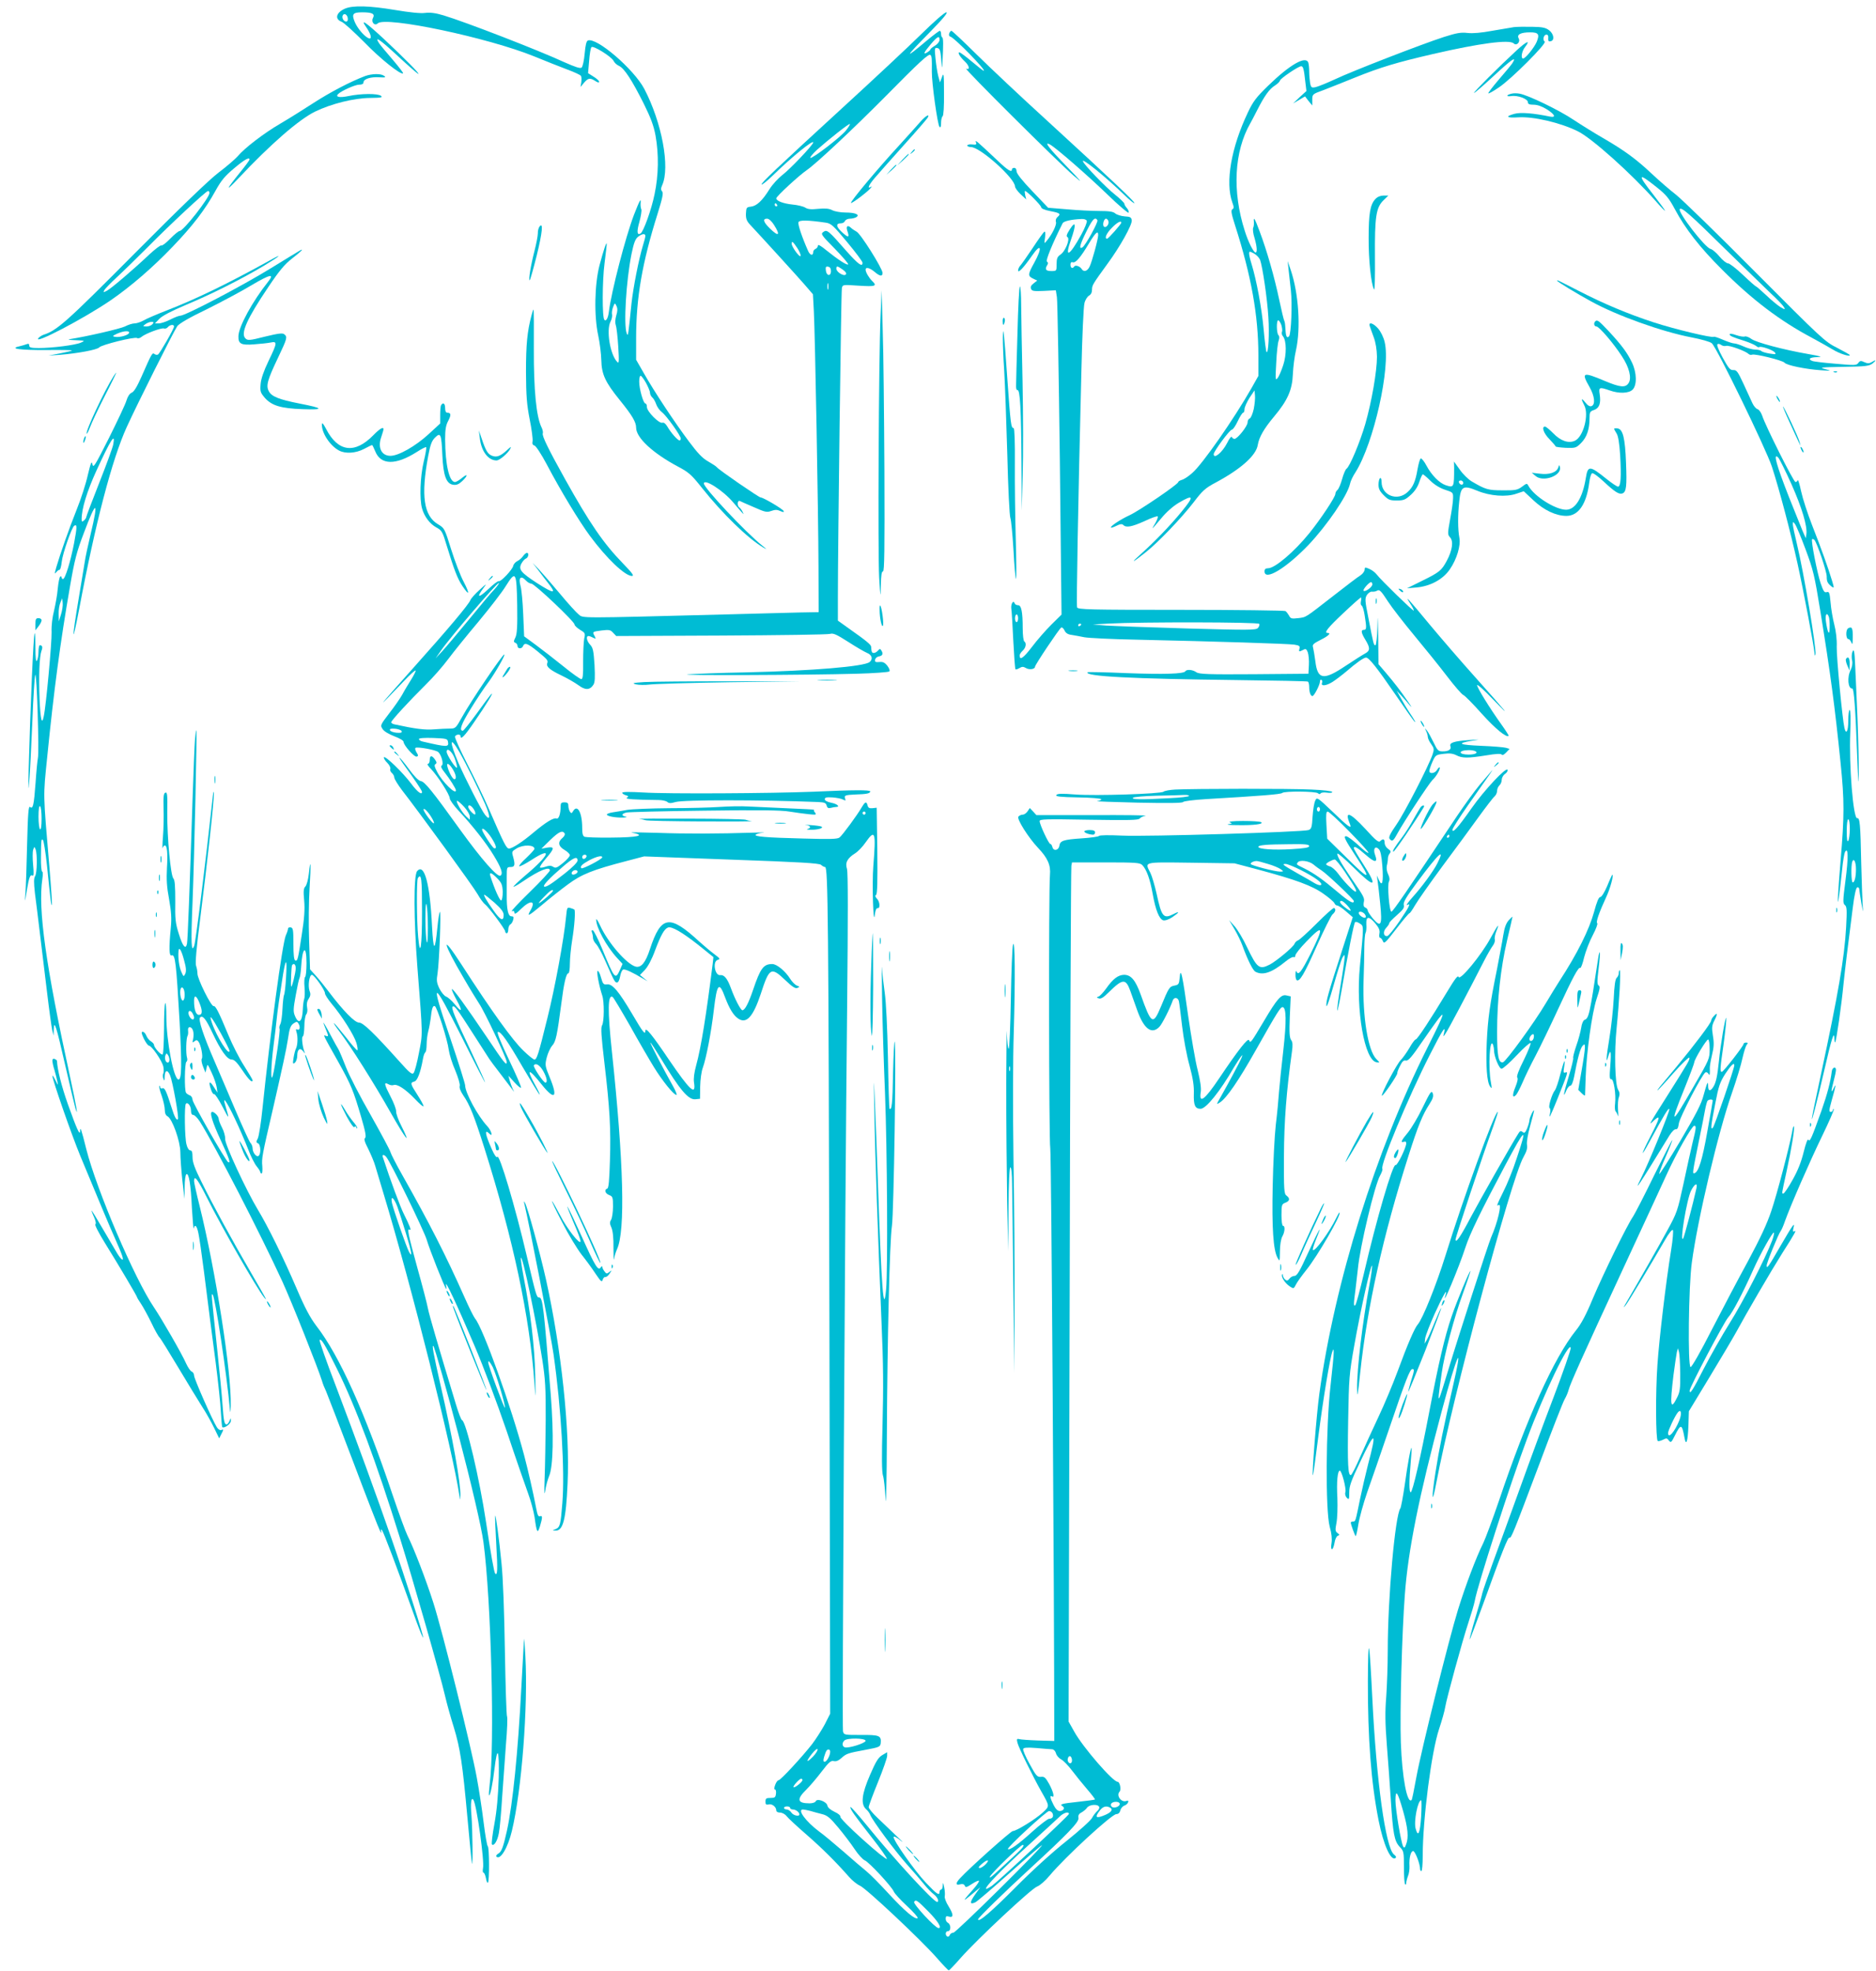 <?xml version="1.0" standalone="no"?>
<!DOCTYPE svg PUBLIC "-//W3C//DTD SVG 20010904//EN"
 "http://www.w3.org/TR/2001/REC-SVG-20010904/DTD/svg10.dtd">
<svg version="1.0" xmlns="http://www.w3.org/2000/svg"
 width="1218pt" height="1280pt" viewBox="0 0 1218 1280"
 preserveAspectRatio="xMidYMid meet">
<g transform="translate(0,1280) scale(0.1,-0.1)"
fill="#00bcd4" stroke="none">
<path d="M2240 12744 c-57 -25 -69 -67 -23 -85 15 -5 81 -66 148 -133 105
-109 239 -215 252 -202 3 2 -28 42 -67 88 -40 46 -79 93 -88 106 -35 53 4 27
121 -82 69 -64 129 -116 133 -116 11 0 -88 100 -229 232 -115 106 -150 130
-109 71 11 -15 23 -38 27 -50 18 -62 -72 14 -102 85 -21 51 -12 62 49 62 66 0
84 -10 69 -38 -13 -25 12 -53 31 -34 49 49 719 -93 1016 -214 73 -30 169 -68
214 -85 46 -17 86 -35 90 -42 4 -6 4 -25 2 -42 l-5 -30 23 28 c27 31 39 33 73
11 15 -10 25 -12 25 -5 0 6 -16 21 -36 33 l-36 23 7 80 c3 44 10 84 15 89 12
12 132 -63 144 -90 5 -11 21 -26 35 -32 34 -15 85 -94 161 -246 46 -93 64
-142 76 -206 22 -124 20 -256 -6 -380 -20 -100 -72 -244 -91 -256 -23 -14 -26
11 -8 74 10 37 16 74 13 82 -4 8 -6 26 -5 40 4 38 -5 22 -43 -75 -55 -145
-146 -494 -163 -630 -5 -41 -18 -64 -29 -52 -15 14 -14 254 1 367 8 65 15 122
14 127 -1 16 -21 -43 -46 -137 -33 -125 -37 -330 -9 -459 10 -46 19 -118 20
-160 2 -92 26 -143 119 -258 82 -101 107 -144 107 -180 0 -65 107 -165 272
-253 70 -37 88 -53 156 -139 133 -167 296 -326 397 -386 26 -15 26 -14 -5 11
-111 89 -380 376 -380 404 0 35 124 -44 190 -122 71 -83 74 -87 61 -61 -6 12
-16 25 -21 28 -15 9 -13 48 3 42 6 -3 48 -22 93 -41 72 -32 83 -34 111 -24 25
9 38 9 58 0 20 -9 26 -9 23 -1 -4 13 -133 89 -150 89 -11 0 -267 176 -283 195
-5 7 -32 24 -58 39 -36 20 -68 54 -124 129 -95 127 -225 324 -292 442 l-51 89
0 141 c0 261 39 488 140 809 31 100 38 132 29 143 -9 10 -9 20 0 40 53 116 -2
408 -116 626 -68 128 -309 336 -366 314 -10 -4 -16 -29 -21 -85 -4 -45 -13
-85 -20 -91 -9 -7 -40 3 -112 35 -171 79 -644 262 -784 304 -53 16 -87 20
-120 16 -29 -4 -99 3 -194 19 -167 28 -275 31 -326 9z m18 -62 c2 -14 -2 -22
-11 -22 -17 0 -30 27 -21 41 9 16 29 4 32 -19z m1932 -1414 c0 -7 -7 -35 -16
-63 -27 -90 -62 -268 -74 -375 -22 -217 -22 -216 -31 -195 -21 54 -4 340 31
515 15 73 25 98 42 112 27 21 48 23 48 6z m-189 -517 c-7 -24 -8 -48 -3 -63 5
-12 12 -75 16 -138 6 -100 5 -113 -7 -100 -46 48 -72 206 -43 262 8 15 12 35
10 45 -3 10 0 32 6 48 12 30 12 30 23 7 7 -16 7 -33 -2 -61z m193 -437 c14
-26 26 -54 26 -64 0 -10 7 -23 14 -30 8 -6 20 -26 26 -44 6 -18 23 -42 38 -53
29 -22 122 -152 122 -171 0 -7 -4 -12 -8 -12 -12 0 -56 50 -78 88 -12 21 -24
30 -33 27 -21 -8 -101 73 -101 102 0 13 -4 23 -10 23 -13 0 -40 95 -40 142 0
21 4 38 9 38 5 0 21 -21 35 -46z"/>
<path d="M5980 12577 c-80 -79 -309 -293 -510 -477 -436 -400 -532 -491 -525
-498 3 -3 36 23 73 59 125 122 262 233 262 214 0 -15 -150 -173 -200 -211 -27
-21 -66 -63 -85 -94 -46 -74 -83 -108 -120 -112 -28 -3 -30 -6 -32 -45 -1 -33
5 -48 25 -70 96 -103 306 -334 354 -389 l56 -65 6 -112 c8 -159 29 -1305 30
-1657 l1 -295 -115 -2 c-63 -2 -286 -7 -495 -13 -962 -25 -917 -25 -948 0 -15
12 -70 72 -121 134 -51 61 -112 131 -135 156 l-43 45 34 -44 c18 -25 48 -63
65 -85 59 -74 42 -74 -71 -2 -104 68 -121 88 -101 126 8 15 21 30 30 33 16 7
21 37 6 37 -6 0 -17 -10 -25 -21 -8 -12 -25 -27 -38 -33 -12 -6 -24 -20 -26
-31 -5 -24 -82 -106 -94 -99 -4 3 -35 -20 -68 -52 -63 -59 -79 -57 -33 5 26
35 25 35 -23 -9 -28 -25 -55 -55 -60 -67 -12 -30 -145 -188 -365 -434 -248
-278 -262 -297 -66 -91 38 40 72 71 75 68 3 -3 -10 -29 -28 -58 -18 -29 -45
-73 -58 -98 -14 -25 -52 -80 -85 -122 -58 -76 -59 -78 -43 -102 9 -15 40 -33
76 -47 35 -13 60 -28 60 -36 0 -22 71 -102 86 -96 11 4 10 9 -2 28 -8 13 -11
26 -6 29 14 8 135 -14 148 -28 21 -21 36 -79 22 -87 -8 -5 -3 -18 18 -44 33
-41 74 -106 74 -117 1 -33 -88 54 -122 120 -17 32 -20 44 -11 50 10 6 9 13 -3
30 -20 29 -34 28 -34 -3 0 -14 -5 -25 -12 -25 -7 0 2 -15 19 -32 45 -47 123
-168 123 -192 0 -10 26 -47 58 -81 89 -95 180 -211 227 -289 50 -82 63 -120
44 -132 -19 -12 -122 105 -260 296 -183 255 -232 315 -257 318 -14 2 -42 30
-77 78 -30 41 -58 74 -61 74 -3 0 10 -21 29 -47 70 -96 117 -167 117 -175 0
-23 -30 -1 -70 53 -53 71 -172 187 -178 171 -1 -5 8 -22 22 -35 14 -14 23 -32
20 -40 -3 -8 2 -20 11 -27 8 -7 15 -20 15 -29 0 -9 23 -46 50 -82 116 -149
461 -623 490 -674 17 -30 39 -60 49 -67 23 -17 131 -162 131 -176 0 -7 5 -12
10 -12 6 0 10 11 10 25 0 13 6 28 13 32 8 4 16 18 19 31 5 17 2 22 -12 22 -21
0 -31 45 -30 140 0 30 0 83 0 118 0 60 1 62 25 62 28 0 31 14 16 68 -9 31 -8
34 22 52 43 27 117 25 117 -2 0 -5 -24 -31 -52 -58 -29 -26 -50 -51 -47 -55 4
-3 39 15 78 40 143 93 120 33 -40 -101 -43 -37 -77 -69 -75 -72 3 -2 31 14 63
36 106 72 173 98 173 70 0 -7 -59 -71 -132 -142 -73 -71 -125 -127 -115 -123
12 4 17 1 17 -10 0 -12 13 -5 43 25 61 60 98 55 62 -8 -26 -46 -16 -41 73 33
48 41 124 101 169 134 89 66 161 95 381 152 l114 30 566 -21 c448 -16 570 -23
583 -34 8 -8 20 -14 26 -14 19 0 22 -319 28 -2932 l5 -2566 -35 -69 c-20 -37
-57 -95 -82 -128 -63 -81 -205 -235 -218 -235 -6 0 -16 -13 -22 -30 -7 -19 -8
-30 -1 -30 5 0 8 -12 6 -28 -3 -23 -7 -27 -35 -27 -28 0 -33 -3 -33 -24 0 -18
4 -22 20 -18 22 6 50 -16 50 -39 0 -8 10 -14 24 -14 14 0 33 -10 43 -23 10
-13 68 -67 128 -119 102 -89 187 -173 277 -275 21 -24 52 -49 70 -57 40 -16
396 -351 499 -468 40 -46 76 -83 79 -83 3 0 39 37 79 83 106 120 459 450 495
462 17 6 53 37 81 71 100 120 403 399 433 399 13 0 22 9 26 24 3 14 15 27 25
31 11 3 22 13 25 21 4 11 1 14 -13 9 -33 -10 -65 37 -42 61 12 12 2 64 -13 64
-31 0 -225 224 -281 325 l-37 66 7 2767 c3 1522 8 2777 11 2790 l4 22 219 0
c195 0 222 -2 237 -17 28 -28 51 -92 68 -188 19 -106 42 -162 68 -171 12 -3
34 4 59 20 46 31 52 43 9 21 -66 -34 -78 -20 -111 133 -12 53 -30 114 -40 134
-37 73 -52 70 264 66 l282 -4 155 -41 c242 -65 349 -104 423 -157 36 -25 68
-53 71 -61 3 -8 11 -15 18 -15 7 0 33 -17 57 -38 l44 -38 -71 -220 c-89 -275
-104 -328 -100 -356 2 -13 22 47 46 132 24 85 50 166 57 180 14 24 14 24 15 3
0 -12 -11 -93 -26 -179 -14 -85 -24 -160 -22 -166 2 -6 14 49 27 123 45 262
81 443 89 451 4 4 18 0 31 -9 26 -18 26 -5 0 -280 -27 -282 30 -610 109 -621
22 -3 22 -3 -2 21 -54 54 -90 275 -83 506 3 80 5 181 5 224 1 42 4 83 8 89 4
7 7 31 5 55 -3 55 16 57 59 6 24 -29 30 -45 26 -65 -3 -16 -1 -28 5 -28 5 0
13 -10 18 -22 7 -19 16 -11 86 80 43 56 82 102 86 102 4 0 20 24 37 53 16 28
96 142 177 252 82 110 188 254 236 321 48 66 94 126 103 133 9 8 16 24 16 36
0 12 7 28 15 35 8 7 15 23 15 36 0 12 9 30 21 38 12 8 19 20 17 27 -7 22 -150
-130 -235 -251 -86 -123 -123 -164 -123 -138 0 8 46 80 101 159 153 217 173
246 150 219 -12 -14 -46 -54 -77 -90 -30 -36 -95 -126 -145 -200 -323 -485
-415 -619 -425 -620 -14 0 -28 174 -16 196 6 11 4 27 -5 46 -9 18 -12 40 -9
56 4 15 7 36 7 47 0 10 5 26 12 33 9 12 7 18 -11 30 -12 8 -22 25 -22 38 0 27
-10 30 -29 12 -10 -11 -29 5 -97 80 -102 110 -137 120 -99 30 14 -35 -12 -17
-112 80 -102 97 -103 97 -114 72 -7 -14 -14 -60 -17 -103 -4 -68 -7 -80 -26
-87 -34 -13 -1053 -44 -1212 -36 -84 4 -144 3 -148 -2 -3 -5 -54 -12 -113 -16
-119 -8 -140 -15 -145 -48 -4 -30 -38 -37 -45 -9 -3 12 -9 21 -14 21 -10 0
-69 126 -69 148 0 13 38 14 319 9 263 -4 322 -3 331 8 6 8 24 16 38 18 15 3
-139 5 -341 4 l-368 0 -21 23 -22 23 -14 -21 c-8 -12 -22 -22 -32 -22 -10 0
-22 -6 -28 -13 -12 -14 64 -135 127 -202 63 -66 84 -113 78 -176 -9 -96 -7
-1727 2 -1776 7 -34 26 -2912 26 -3813 l0 -35 -105 3 c-58 2 -113 6 -123 9
-15 4 -17 0 -11 -24 7 -30 101 -221 156 -318 54 -95 54 -93 7 -136 -47 -43
-170 -119 -193 -119 -13 0 -283 -241 -343 -307 -30 -32 -29 -47 1 -39 16 4 26
1 30 -9 5 -13 12 -11 46 11 22 15 43 24 46 21 3 -3 -11 -25 -32 -49 -76 -86
-78 -92 -19 -43 l60 50 -34 -47 c-36 -51 -36 -68 1 -51 13 6 114 93 226 193
112 100 205 180 207 178 8 -8 -558 -568 -575 -568 -10 0 -21 -7 -24 -16 -3 -8
-10 -12 -16 -9 -15 10 -12 35 5 35 9 0 15 9 15 24 0 13 -7 26 -15 30 -8 3 -15
15 -15 26 0 16 4 20 19 15 33 -10 33 12 1 64 -18 28 -29 58 -26 68 2 10 1 36
-4 58 -6 32 -8 34 -9 13 0 -16 -5 -28 -11 -28 -5 0 -10 -7 -10 -15 0 -27 -17
-16 -88 59 -74 78 -216 280 -210 298 2 6 22 -4 43 -22 37 -30 10 -4 -147 145
-32 30 -58 62 -58 70 0 8 27 81 60 162 33 81 60 159 60 171 l0 24 -32 -19
c-25 -15 -41 -40 -79 -128 -54 -124 -62 -190 -26 -223 11 -9 23 -26 27 -37 15
-37 157 -230 236 -319 44 -49 95 -108 114 -132 19 -24 47 -53 63 -65 24 -18
37 -49 21 -49 -23 0 -276 275 -453 493 -57 70 -106 125 -109 123 -7 -8 26 -55
136 -195 57 -72 102 -136 100 -142 -2 -6 -72 50 -155 125 -85 76 -150 142
-147 149 2 7 -13 21 -38 32 -27 13 -44 28 -46 40 -4 26 -68 50 -76 28 -3 -7
-20 -13 -40 -13 -80 0 -86 26 -20 90 25 25 70 78 100 118 46 60 59 71 78 66
15 -3 30 3 49 20 32 29 40 32 159 54 86 16 93 19 96 42 5 50 -8 55 -128 54
-109 0 -111 0 -117 24 -6 27 12 3281 27 4702 6 597 6 875 -1 898 -13 40 2 69
53 101 18 11 49 43 68 71 62 88 68 70 50 -155 -9 -114 0 -400 10 -315 3 29 10
44 18 43 18 -4 15 43 -5 62 -11 12 -13 19 -5 24 8 5 10 85 8 286 l-4 280 -27
-3 c-20 -2 -28 2 -32 17 -7 29 -16 26 -38 -11 -28 -49 -125 -181 -144 -196
-13 -11 -60 -12 -236 -7 -243 6 -321 13 -308 25 4 5 26 11 48 13 22 2 -9 2
-70 0 -213 -7 -432 -8 -620 -1 -104 3 -179 4 -165 2 99 -19 44 -32 -137 -33
-83 -1 -158 2 -167 5 -12 5 -16 20 -16 58 0 99 -31 156 -59 109 -9 -16 -12
-16 -21 -3 -5 8 -10 25 -10 38 0 17 -6 22 -25 22 -20 0 -25 -5 -25 -24 0 -51
-12 -87 -27 -81 -19 7 -70 -25 -149 -91 -72 -61 -138 -104 -159 -104 -17 0
-31 27 -130 255 -31 72 -95 204 -141 294 -47 91 -82 171 -80 178 6 15 36 18
36 3 0 -27 26 -1 90 93 77 111 130 199 110 180 -7 -6 -49 -62 -94 -125 -45
-62 -86 -113 -91 -113 -26 0 -10 43 51 142 36 59 89 139 118 177 41 56 110
176 100 176 -12 0 -218 -304 -274 -406 -40 -72 -43 -75 -78 -75 -21 0 -67 -2
-104 -5 -58 -5 -122 3 -255 32 -13 2 -23 9 -23 14 0 11 116 137 225 245 45 44
110 118 145 165 35 47 124 157 198 245 73 88 152 190 175 228 66 105 71 96 75
-122 2 -142 -1 -189 -12 -211 -12 -25 -12 -29 0 -34 8 -3 14 -12 14 -21 0 -19
29 -20 36 0 10 24 29 18 91 -32 67 -55 73 -61 66 -80 -8 -22 17 -43 92 -79 38
-18 88 -47 110 -63 45 -34 75 -33 98 3 10 16 11 47 7 129 -6 91 -10 111 -28
130 -23 24 -29 57 -11 57 6 0 19 -5 30 -11 19 -9 19 -9 10 10 -16 29 -16 29
45 37 49 6 58 4 75 -15 l20 -21 682 3 c375 2 693 6 707 11 20 6 42 -4 117 -52
51 -33 106 -65 123 -72 32 -13 39 -40 16 -59 -35 -29 -371 -57 -801 -67 -170
-3 -341 -10 -380 -13 -78 -8 774 -5 1095 4 112 3 209 10 214 15 5 5 0 20 -13
37 -17 21 -29 27 -53 24 -24 -2 -29 1 -26 16 2 10 13 19 26 21 23 4 28 18 13
40 -6 10 -10 10 -21 -3 -7 -8 -19 -15 -26 -15 -13 0 -16 5 -18 40 -1 14 -27
36 -149 122 l-67 48 0 152 c0 332 21 1984 26 2007 5 23 5 23 109 16 110 -7
123 -3 86 32 -20 20 -41 56 -41 72 0 19 27 12 58 -14 35 -30 52 -32 52 -7 0
28 -143 256 -169 268 -12 7 -28 17 -34 23 -23 23 -37 13 -25 -20 15 -43 6 -45
-37 -5 -38 36 -39 56 -4 56 11 0 22 7 25 15 4 8 18 15 33 15 14 0 33 5 41 10
25 16 -7 30 -71 30 -31 0 -70 7 -85 15 -21 11 -45 13 -91 9 -47 -5 -68 -3 -85
8 -13 8 -50 17 -84 20 -57 6 -104 23 -104 40 0 13 149 150 199 184 61 42 303
269 511 479 219 222 280 279 291 268 9 -9 10 -20 9 -108 -1 -71 37 -346 50
-359 7 -7 10 2 10 26 0 20 5 40 10 43 6 4 10 63 9 148 0 128 -2 139 -13 107
l-13 -35 -11 40 c-6 22 -14 73 -18 114 -7 68 -6 73 12 69 16 -3 20 -15 25 -73
5 -65 6 -67 8 -20 6 113 6 157 -1 162 -5 2 -8 13 -8 24 0 10 -4 19 -8 19 -5 0
-42 -28 -83 -62 -153 -129 -148 -116 18 53 87 89 120 129 107 129 -11 0 -80
-60 -164 -143z m120 -36 c0 -11 -13 -28 -30 -38 -16 -9 -30 -21 -30 -25 0 -4
-10 -12 -21 -19 -28 -15 -22 -1 25 55 43 50 56 57 56 27z m-606 -586 c-31 -42
-223 -189 -233 -180 -3 4 16 27 43 52 73 65 209 173 214 168 2 -2 -8 -20 -24
-40z m-449 -485 c3 -5 1 -10 -4 -10 -6 0 -11 5 -11 10 0 6 2 10 4 10 3 0 8 -4
11 -10z m-20 -130 c44 -69 31 -80 -27 -23 -42 41 -48 63 -18 63 12 0 29 -15
45 -40z m337 14 c34 -5 49 -19 138 -126 55 -66 100 -126 100 -134 0 -31 -28
-10 -103 74 -119 136 -128 143 -151 126 -19 -13 -15 -19 74 -109 51 -53 90
-98 87 -102 -8 -7 -65 30 -141 91 -37 31 -56 41 -56 31 0 -9 -7 -18 -15 -21
-8 -4 -15 -12 -15 -19 0 -29 -21 -24 -34 7 -39 88 -67 171 -62 185 6 15 60 14
178 -3z m-186 -164 c14 -21 24 -45 22 -52 -5 -14 -58 59 -58 79 0 21 8 15 36
-27z m219 -150 c0 -36 -29 -33 -33 3 -3 23 0 28 15 25 12 -2 18 -12 18 -28z
m77 9 c20 -15 26 -25 19 -32 -13 -13 -61 17 -61 38 0 20 6 19 42 -6z m-95
-126 c-3 -10 -5 -2 -5 17 0 19 2 27 5 18 2 -10 2 -26 0 -35z m-1962 -1893 c10
-11 26 -20 35 -20 20 0 280 -246 280 -265 0 -7 16 -22 35 -34 34 -20 36 -23
28 -58 -4 -21 -7 -89 -7 -150 1 -88 -2 -113 -12 -113 -7 0 -60 37 -116 83 -57
46 -137 108 -179 139 l-76 56 -6 143 c-3 79 -11 161 -17 182 -16 56 1 74 35
37z m-206 -58 c-20 -20 -94 -109 -166 -197 -72 -88 -150 -180 -173 -205 l-42
-45 34 49 c60 87 369 448 377 440 3 -2 -11 -21 -30 -42z m-601 -920 c3 -10 -6
-12 -34 -10 -20 2 -39 9 -42 16 -3 10 6 12 34 10 20 -2 39 -9 42 -16z m300
-66 c8 -39 -1 -39 -165 -1 -13 3 -23 10 -23 16 0 6 34 9 92 7 81 -3 93 -5 96
-22z m74 -68 c44 -77 123 -237 168 -340 34 -79 34 -112 0 -70 -24 29 -130 237
-174 339 -60 141 -57 179 6 71z m-30 -42 c10 -27 17 -54 15 -60 -5 -13 -67 82
-67 102 0 31 34 4 52 -42z m-13 -70 c22 -35 27 -66 11 -66 -10 0 -33 39 -44
78 -11 33 9 27 33 -12z m75 -246 c20 -22 36 -50 36 -62 l0 -21 -23 21 c-29 27
-72 102 -59 102 5 0 26 -18 46 -40z m62 -15 c9 -14 13 -29 9 -33 -7 -7 -45 34
-45 49 0 18 20 9 36 -16z m5494 0 c0 -8 -4 -15 -10 -15 -5 0 -10 7 -10 15 0 8
5 15 10 15 6 0 10 -7 10 -15z m-5769 -52 c12 -19 19 -36 16 -39 -6 -7 -67 74
-67 89 0 15 28 -12 51 -50z m2819 27 c0 -5 -4 -10 -10 -10 -5 0 -10 5 -10 10
0 6 5 10 10 10 6 0 10 -4 10 -10z m3142 -121 c71 -72 126 -134 123 -137 -3 -3
-22 10 -43 29 -46 44 -92 79 -103 79 -18 0 -7 -22 61 -126 109 -165 97 -167
-64 -7 l-119 117 -5 88 c-4 69 -2 88 8 88 8 0 72 -59 142 -131z m-5572 -38
c32 -50 38 -75 18 -69 -12 4 -77 105 -78 120 -1 20 32 -9 60 -51z m476 27 c4
-6 -2 -19 -14 -29 -32 -26 -28 -54 13 -78 19 -11 35 -27 35 -34 0 -8 -20 -31
-45 -51 -38 -31 -47 -35 -63 -25 -14 9 -27 9 -50 1 -17 -6 -33 -8 -36 -5 -3 4
14 30 39 59 56 65 57 78 8 70 l-38 -7 57 56 c56 54 80 66 94 43z m5744 -18 c0
-5 -5 -10 -11 -10 -5 0 -7 5 -4 10 3 6 8 10 11 10 2 0 4 -4 4 -10z m-910 -64
c0 -10 -28 -15 -115 -20 -116 -7 -215 0 -215 15 0 11 48 16 198 17 105 2 132
-1 132 -12z m366 -56 c61 -54 81 -54 62 -2 -15 39 0 63 24 38 11 -10 18 -46
23 -110 8 -105 -1 -138 -22 -91 l-14 30 5 -35 c3 -19 11 -86 17 -148 14 -140
6 -158 -47 -97 -18 22 -34 46 -34 53 0 7 -7 15 -16 19 -10 4 -13 14 -10 32 7
30 4 35 -80 157 -68 100 -98 153 -90 161 3 4 50 -37 104 -90 140 -138 161
-131 62 23 -33 51 -60 97 -60 102 0 18 21 6 76 -42z m-5058 -12 c-6 -18 -28
-21 -28 -4 0 9 7 16 16 16 9 0 14 -5 12 -12z m5523 -46 c-26 -51 -100 -152
-159 -217 -31 -35 -48 -59 -34 -51 25 15 10 -15 -52 -106 -35 -51 -70 -94 -78
-96 -26 -5 -31 29 -8 53 11 12 20 25 20 31 0 5 23 28 50 52 40 35 49 48 44 66
-4 18 15 50 87 147 139 188 186 231 130 121z m-5421 41 c0 -12 -128 -78 -135
-71 -12 11 5 27 53 53 47 24 82 32 82 18z m-160 -21 c0 -11 -34 -45 -82 -83
-90 -71 -126 -94 -136 -85 -7 8 36 54 121 127 70 61 97 72 97 41z m4982 -74
c67 -101 81 -128 69 -128 -12 0 -76 66 -113 117 -17 23 -41 44 -54 47 -13 4
-24 10 -24 14 0 8 38 29 56 31 6 0 36 -36 66 -81z m-500 52 c35 -10 72 -26 83
-34 20 -15 20 -15 -3 -16 -34 0 -192 41 -192 50 0 9 18 18 36 19 7 1 41 -8 76
-19z m295 -3 c15 -13 39 -30 53 -39 35 -22 210 -188 210 -199 0 -22 -31 -4
-108 61 -96 81 -149 118 -212 150 -55 27 -54 26 -45 39 11 19 72 12 102 -12z
m-81 -37 c89 -45 143 -84 131 -96 -5 -5 -23 0 -40 10 -18 11 -69 41 -115 66
-96 55 -102 60 -75 60 11 0 56 -18 99 -40z m-4696 -10 c0 -12 -28 -25 -36 -17
-9 9 6 27 22 27 8 0 14 -5 14 -10z m-521 -44 c28 -29 33 -42 35 -87 0 -30 -4
-54 -10 -56 -9 -3 -44 75 -71 160 -8 27 10 20 46 -17z m361 -81 c0 -7 -68 -68
-89 -79 -9 -5 4 12 29 38 40 42 60 55 60 41z m-379 -77 c44 -40 59 -60 59 -80
0 -44 -22 -33 -66 30 -47 65 -67 102 -59 102 4 0 33 -24 66 -52z m5534 -15
c36 -40 31 -49 -10 -17 -34 26 -45 44 -25 44 5 0 21 -12 35 -27z m115 -58 c7
-9 10 -19 6 -22 -8 -9 -38 9 -44 25 -5 17 23 15 38 -3z m-3240 -5369 c0 -15
-113 -51 -136 -42 -17 7 -18 28 -2 44 18 18 138 16 138 -2z m1212 -55 c10 -1
20 -12 24 -26 3 -14 19 -32 34 -40 14 -7 46 -40 70 -72 24 -32 68 -86 98 -121
30 -35 53 -65 51 -67 -2 -2 -51 -9 -109 -15 -110 -12 -123 -16 -101 -29 18
-11 5 -31 -19 -31 -13 0 -27 14 -40 40 -22 43 -26 65 -10 55 19 -12 9 30 -18
80 -24 43 -32 50 -54 47 -24 -2 -31 6 -73 83 -26 47 -45 91 -42 98 3 9 25 11
88 6 46 -4 92 -8 101 -8z m-1553 -47 c-44 -45 -49 -35 -8 17 19 24 35 37 37
30 2 -7 -11 -28 -29 -47z m111 31 c0 -24 -22 -65 -36 -65 -9 0 -10 8 -4 30 5
16 11 34 15 40 9 15 25 12 25 -5z m1570 -56 c0 -20 -15 -26 -25 -9 -9 15 3 43
15 35 5 -3 10 -15 10 -26z m-1750 -128 c0 -12 -51 -53 -58 -46 -6 6 38 55 50
55 4 0 8 -4 8 -9z m2060 -155 c0 -18 -39 -31 -52 -18 -15 15 0 32 28 32 14 0
24 -6 24 -14z m-134 -18 c4 -6 -1 -19 -12 -28 -10 -9 -26 -29 -34 -45 -9 -17
-83 -83 -165 -149 -92 -73 -220 -189 -331 -301 -158 -159 -244 -233 -244 -208
0 9 174 179 335 327 247 227 322 305 317 331 -3 17 2 27 20 36 12 7 29 20 36
31 15 20 67 25 78 6z m-2006 -8 c0 -5 8 -10 18 -10 19 0 42 -18 42 -32 0 -16
-40 -7 -52 12 -7 11 -21 20 -30 20 -10 0 -18 5 -18 10 0 6 9 10 20 10 11 0 20
-4 20 -10z m2079 1 c19 -12 5 -30 -35 -47 -59 -25 -69 -16 -33 30 21 27 43 32
68 17z m-1949 -20 c19 -6 54 -15 77 -21 34 -8 53 -24 106 -88 35 -42 83 -105
106 -140 23 -35 53 -67 65 -72 27 -10 177 -172 189 -203 4 -11 42 -53 85 -93
42 -39 74 -75 70 -79 -14 -14 -85 46 -188 158 -57 62 -122 128 -146 147 -24
19 -90 76 -147 126 -58 50 -129 110 -160 132 -84 63 -143 142 -104 142 6 0 28
-4 47 -9z m1574 -17 c8 -20 -1 -34 -22 -34 -9 0 -60 -39 -112 -86 -88 -80
-146 -121 -156 -111 -9 8 250 247 267 247 9 0 20 -7 23 -16z m106 -3 c0 -10
-447 -427 -499 -466 -19 -13 -37 -23 -39 -20 -10 10 106 130 273 281 99 90
191 174 205 188 25 25 60 35 60 17z m-302 -219 c-12 -15 -47 -49 -182 -172
-24 -22 -35 -28 -28 -15 14 27 198 205 212 205 7 0 7 -6 -2 -18z m-238 -107
c-13 -14 -31 -25 -39 -25 -11 1 -8 8 12 25 37 33 57 32 27 0z m-372 -308 c62
-63 90 -108 65 -107 -22 1 -166 157 -158 170 11 17 19 12 93 -63z"/>
<path d="M9830 12624 c-19 -3 -83 -14 -142 -24 -70 -13 -125 -18 -160 -14 -43
5 -71 0 -153 -26 -145 -47 -594 -221 -708 -275 -54 -25 -111 -48 -126 -51 -25
-5 -29 -3 -35 26 -3 18 -6 52 -6 75 0 24 -3 50 -6 59 -17 45 -119 -13 -261
-151 -77 -75 -97 -101 -131 -173 -109 -229 -148 -455 -101 -585 11 -30 11 -38
0 -44 -10 -7 -7 -27 17 -102 106 -330 152 -587 152 -847 l0 -133 -45 -80
c-114 -200 -317 -492 -384 -550 -24 -22 -55 -42 -68 -45 -13 -4 -23 -10 -23
-14 0 -14 -251 -185 -315 -215 -61 -28 -130 -74 -122 -81 2 -2 18 3 36 12 24
12 36 13 44 5 19 -19 55 -12 138 25 43 21 82 34 85 31 4 -3 -3 -22 -14 -42
-12 -19 -20 -35 -19 -35 2 0 27 29 57 65 32 39 77 79 113 100 98 58 102 44 18
-58 -70 -86 -172 -192 -261 -272 -74 -66 -63 -64 25 6 81 63 236 225 316 329
56 74 75 91 141 126 164 88 263 176 274 244 8 50 39 105 106 185 88 105 118
173 122 276 2 46 11 116 20 154 32 143 18 369 -34 522 l-20 58 6 -55 c3 -30
10 -91 15 -135 10 -88 2 -285 -12 -299 -14 -15 -21 0 -23 46 -1 24 -4 48 -7
53 -4 6 -19 69 -34 140 -30 143 -79 316 -127 443 -31 84 -41 100 -37 60 1 -13
-1 -30 -5 -38 -3 -9 0 -38 9 -65 16 -55 19 -95 7 -95 -13 0 -48 69 -70 140
-83 258 -69 517 36 700 5 8 24 45 43 82 48 95 80 140 117 163 17 11 31 25 32
31 0 13 120 94 138 94 13 0 18 -19 27 -103 l7 -58 -44 -40 -43 -41 39 23 39
23 23 -30 24 -29 0 37 c0 36 1 37 73 63 39 15 132 52 206 82 163 66 271 98
504 152 303 70 498 96 525 69 18 -18 45 9 32 33 -14 25 14 39 75 39 54 0 62
-13 42 -62 -16 -37 -73 -108 -88 -108 -17 0 -9 47 12 74 39 50 11 39 -53 -20
-117 -108 -278 -269 -278 -277 0 -5 57 44 126 108 117 109 157 137 122 83 -9
-13 -48 -60 -88 -106 -39 -46 -70 -86 -67 -88 3 -3 33 14 68 38 79 52 315 288
298 298 -15 10 -7 45 11 45 10 0 14 -8 12 -23 -1 -18 2 -23 15 -20 28 5 22 48
-10 72 -23 17 -44 21 -110 22 -45 1 -98 0 -117 -2z m-1649 -1511 c16 -44 47
-253 54 -374 7 -109 0 -237 -12 -225 -3 3 -12 70 -19 150 -13 140 -46 316 -78
421 -9 28 -16 58 -16 68 0 16 2 16 30 2 17 -9 35 -28 41 -42z m138 -423 c5
-17 8 -37 4 -45 -3 -9 0 -22 7 -29 23 -29 24 -119 1 -188 -12 -36 -28 -74 -37
-84 -14 -17 -14 -7 -8 101 3 66 10 131 16 144 5 16 5 28 -2 35 -12 12 -14 96
-1 96 5 0 14 -14 20 -30z m-179 -546 c-7 -30 -18 -58 -26 -61 -8 -3 -14 -14
-14 -26 0 -24 -66 -107 -85 -107 -7 0 -15 6 -18 13 -2 6 -16 -11 -30 -40 -31
-61 -87 -107 -87 -72 0 18 104 159 118 159 7 0 24 25 38 55 14 30 30 55 35 55
5 0 9 10 9 23 0 13 15 45 32 73 l33 49 3 -33 c2 -18 -2 -57 -8 -88z"/>
<path d="M6163 12583 c-4 -10 -1 -19 8 -21 29 -10 236 -222 216 -222 -3 0 -38
27 -77 60 -39 33 -76 60 -81 60 -14 0 4 -30 35 -59 30 -28 35 -57 9 -47 -23 9
596 -607 697 -694 65 -56 59 -48 -47 62 -115 118 -149 163 -105 139 38 -21
244 -200 371 -323 74 -72 137 -125 139 -119 2 7 -3 20 -12 30 -9 10 -16 22
-16 28 0 6 -28 33 -63 61 -58 46 -197 190 -206 214 -10 27 145 -98 271 -220
32 -31 60 -54 63 -51 6 7 -154 157 -565 534 -168 153 -375 348 -460 432 -85
84 -158 153 -163 153 -4 0 -11 -8 -14 -17z"/>
<path d="M2370 12306 c-95 -36 -227 -105 -335 -175 -66 -43 -164 -104 -217
-135 -106 -62 -231 -158 -275 -211 -16 -18 -71 -66 -123 -105 -62 -47 -253
-231 -545 -525 -444 -447 -505 -501 -593 -529 -11 -4 -25 -13 -32 -21 -42 -50
297 127 470 246 128 88 272 212 400 346 130 135 212 242 279 364 37 67 61 96
121 146 67 57 100 75 100 57 0 -4 -24 -37 -53 -73 -104 -128 -109 -145 -16
-46 208 221 389 378 494 430 105 51 252 88 358 89 72 1 84 3 70 14 -22 16
-131 15 -211 -2 -59 -12 -87 -6 -66 14 22 21 110 60 135 60 19 0 29 5 29 15 0
22 47 37 103 33 40 -2 45 -1 30 10 -21 15 -78 14 -123 -2z m-1010 -759 c0 -31
-169 -247 -194 -247 -6 0 -34 -22 -61 -50 -26 -27 -52 -47 -57 -44 -5 4 -40
-23 -77 -57 -102 -97 -249 -222 -277 -237 -23 -12 -25 -12 -16 5 6 10 42 47
81 83 39 36 128 123 199 194 146 148 380 366 393 366 5 0 9 -6 9 -13z"/>
<path d="M9815 12192 c-36 -8 -39 -21 -4 -16 42 7 109 -18 109 -40 0 -12 10
-16 38 -16 24 0 54 -11 85 -30 53 -34 62 -55 20 -47 -106 22 -190 29 -230 18
-63 -17 -52 -28 23 -23 99 7 277 -35 389 -91 90 -44 352 -279 504 -452 33 -38
61 -67 61 -63 0 4 -34 50 -75 103 -107 136 -102 148 20 50 63 -50 81 -72 120
-145 66 -124 162 -248 305 -390 193 -194 377 -334 585 -444 50 -27 110 -61
135 -76 42 -26 110 -48 110 -36 0 3 -37 24 -82 47 -80 40 -101 60 -533 494
-247 249 -479 474 -514 501 -35 27 -105 87 -156 135 -105 99 -182 154 -318
233 -54 31 -139 84 -189 117 -93 63 -300 163 -353 171 -16 3 -39 3 -50 0z
m1385 -1008 c124 -121 258 -252 298 -290 41 -38 78 -77 84 -88 10 -18 9 -18
-23 0 -17 11 -59 45 -92 77 -33 31 -63 57 -66 57 -3 0 -42 34 -85 75 -43 41
-87 75 -97 75 -10 0 -35 20 -55 44 -20 25 -47 47 -59 50 -36 9 -212 237 -199
258 10 16 67 -34 294 -258z"/>
<path d="M5978 12012 c-18 -21 -82 -92 -142 -158 -134 -145 -318 -365 -311
-372 5 -5 107 71 127 96 10 12 10 14 1 8 -24 -14 -13 12 25 57 20 24 105 119
187 211 83 92 154 174 158 182 16 28 -12 13 -45 -24z"/>
<path d="M6336 11877 c6 -16 2 -18 -24 -15 -17 2 -31 -1 -32 -7 0 -5 11 -10
25 -10 60 -2 284 -202 285 -256 0 -8 16 -31 36 -50 l37 -34 -7 28 c-3 15 -4
27 -1 27 12 0 105 -94 105 -106 0 -8 23 -18 60 -25 63 -12 70 -18 45 -39 -9
-8 -13 -21 -9 -32 5 -18 -24 -79 -61 -123 -16 -19 -16 -18 -10 23 3 28 2 41
-5 37 -5 -3 -39 -50 -75 -105 -36 -54 -72 -105 -80 -114 -8 -8 -15 -23 -15
-32 0 -21 37 19 92 98 58 84 67 50 13 -48 -42 -75 -43 -87 -8 -103 l27 -13
-23 -18 c-16 -12 -22 -23 -17 -35 5 -15 17 -17 84 -14 l77 4 7 -45 c4 -25 12
-499 19 -1053 l11 -1008 -67 -66 c-36 -36 -93 -101 -126 -145 -55 -72 -79 -88
-79 -54 0 7 9 21 20 31 21 19 26 50 10 60 -5 3 -10 41 -10 83 0 110 -9 152
-30 152 -10 0 -20 5 -22 12 -9 25 -26 -4 -22 -35 3 -17 8 -112 13 -210 5 -98
11 -180 14 -183 3 -3 14 1 26 8 17 10 25 10 42 0 21 -13 59 -8 59 9 0 12 156
245 170 254 5 3 15 -5 21 -18 8 -18 22 -27 48 -30 20 -3 56 -10 81 -15 25 -5
182 -13 350 -16 500 -11 972 -26 1013 -32 32 -5 38 -9 34 -25 -6 -22 -3 -23
24 -9 16 9 21 7 30 -16 5 -15 9 -53 7 -83 l-3 -56 -353 -3 c-302 -2 -356 0
-375 13 -24 17 -63 20 -71 6 -11 -17 -136 -21 -381 -12 -137 6 -251 8 -253 6
-27 -27 289 -43 967 -51 250 -3 458 -7 463 -10 4 -3 8 -18 8 -34 0 -34 9 -60
21 -60 11 0 49 74 49 95 0 9 4 14 10 10 5 -3 7 -12 3 -20 -8 -22 26 -19 67 6
19 12 59 42 90 68 67 58 114 91 129 91 19 0 70 -64 190 -239 62 -91 118 -170
124 -176 13 -13 2 8 -33 60 -15 22 -39 63 -54 90 l-28 50 28 -30 c16 -17 42
-46 57 -65 16 -19 12 -10 -9 20 -52 76 -90 125 -146 191 l-48 56 -2 179 c-2
141 -3 154 -5 62 -2 -66 -8 -118 -13 -118 -11 0 -12 3 -45 174 -24 119 -24
130 -10 153 9 13 24 23 33 21 9 -1 23 1 30 5 18 12 27 3 75 -71 24 -37 100
-135 168 -217 69 -83 165 -202 213 -265 48 -63 96 -118 105 -122 10 -3 64 -58
121 -122 87 -97 161 -158 175 -144 2 1 -20 36 -48 75 -76 106 -157 238 -157
254 1 8 49 -35 107 -96 128 -133 91 -88 -122 151 -88 98 -218 249 -289 334
-148 179 -169 201 -131 142 15 -23 26 -44 24 -47 -5 -4 -216 201 -241 235 -10
13 -31 29 -48 36 -27 12 -30 11 -30 -5 0 -10 -12 -27 -27 -37 -16 -9 -95 -70
-176 -133 -188 -146 -174 -138 -229 -145 -42 -5 -49 -3 -59 17 -7 12 -17 25
-23 29 -6 4 -312 8 -679 8 -599 0 -668 2 -674 16 -5 15 6 662 28 1534 5 223
14 422 20 442 5 21 19 42 29 48 13 7 20 21 20 39 0 29 4 35 101 169 81 110
160 252 157 281 -3 20 -9 24 -46 26 -24 2 -52 11 -61 19 -13 12 -39 16 -105
16 -48 0 -143 5 -209 11 l-122 10 -102 107 c-67 70 -103 115 -103 130 0 13 -6
22 -15 22 -8 0 -15 -4 -15 -10 0 -22 -26 -7 -94 58 -133 125 -147 138 -140
119z m720 -511 c3 -8 -13 -48 -36 -90 -78 -142 -111 -157 -66 -31 34 97 31
127 -8 66 -21 -33 -25 -46 -15 -51 18 -12 -15 -94 -47 -114 -19 -13 -24 -25
-24 -61 0 -45 0 -45 -35 -45 -36 0 -43 12 -25 40 6 9 5 17 -3 22 -9 6 36 117
102 248 7 14 55 25 124 28 16 1 30 -4 33 -12z m69 4 c7 -11 -78 -165 -97 -176
-22 -14 -19 9 11 73 51 107 69 130 86 103z m71 -5 c8 -20 -16 -49 -29 -36 -11
11 0 51 14 51 5 0 12 -7 15 -15z m84 -11 c0 -9 -84 -104 -92 -104 -20 0 -4 36
31 71 34 35 61 49 61 33z m-150 -80 c0 -27 -41 -176 -56 -206 -15 -30 -38 -36
-51 -15 -11 18 -41 28 -48 17 -11 -17 -25 -11 -25 11 0 14 5 19 15 16 18 -7
52 33 106 124 41 68 59 85 59 53z m1780 -2269 c0 -17 -47 -51 -57 -41 -7 7 36
56 49 56 4 0 8 -7 8 -15z m-74 -109 c-3 -13 -1 -26 4 -28 6 -2 15 -30 20 -63
13 -81 13 -95 -5 -95 -21 0 -18 -19 10 -65 32 -52 31 -71 -3 -89 -15 -8 -72
-44 -126 -80 -143 -96 -182 -90 -196 30 -5 38 -12 78 -15 90 -6 18 2 25 49 49
52 26 71 45 45 45 -25 0 2 34 103 129 59 56 110 101 114 101 3 0 3 -11 0 -24z
m-2226 -111 c0 -14 -4 -25 -10 -25 -5 0 -10 11 -10 25 0 14 5 25 10 25 6 0 10
-11 10 -25z m1566 -36 c3 -6 -1 -18 -9 -27 -14 -14 -59 -14 -459 -3 -244 7
-481 16 -528 19 l-85 7 105 6 c211 11 968 10 976 -2z m-1156 -3 c0 -3 -4 -8
-10 -11 -5 -3 -10 -1 -10 4 0 6 5 11 10 11 6 0 10 -2 10 -4z"/>
<path d="M5919 11813 c-13 -16 -12 -17 4 -4 16 13 21 21 13 21 -2 0 -10 -8
-17 -17z"/>
<path d="M5859 11763 l-34 -38 38 34 c20 19 37 36 37 38 0 8 -8 0 -41 -34z"/>
<path d="M5784 11698 l-29 -33 33 29 c30 28 37 36 29 36 -2 0 -16 -15 -33 -32z"/>
<path d="M8930 11508 c-34 -36 -44 -94 -44 -253 -1 -141 16 -301 35 -335 5 -8
7 84 6 210 -2 262 7 322 55 369 l32 31 -32 0 c-19 0 -39 -8 -52 -22z"/>
<path d="M3503 11329 c-6 -8 -12 -28 -11 -44 0 -17 -10 -68 -22 -115 -24 -93
-40 -190 -31 -190 3 0 23 71 45 158 38 155 44 222 19 191z"/>
<path d="M1760 11059 c-188 -116 -557 -309 -589 -309 -9 0 -38 -11 -65 -25
-27 -14 -61 -25 -75 -25 l-25 0 29 30 c18 19 79 51 174 91 163 68 356 165 504
253 108 65 131 87 35 33 -269 -149 -477 -250 -666 -323 -64 -25 -132 -54 -150
-65 -18 -10 -44 -19 -58 -19 -14 0 -42 -9 -63 -20 -31 -15 -242 -64 -361 -83
-14 -2 4 -5 40 -6 63 -3 64 -3 35 -16 -36 -16 -186 -35 -272 -35 -51 0 -63 3
-63 16 0 11 -5 14 -17 9 -10 -4 -31 -10 -48 -14 -68 -15 6 -25 174 -24 95 1
171 0 168 -3 -2 -3 -38 -11 -78 -19 l-74 -14 75 5 c113 9 242 33 254 48 14 17
231 71 246 61 6 -4 19 -1 28 7 26 22 131 61 146 55 8 -3 20 1 26 9 14 16 40
19 40 4 0 -14 -91 -173 -104 -182 -6 -4 -16 -2 -23 3 -14 12 -19 2 -83 -144
-30 -68 -50 -101 -65 -107 -13 -5 -26 -24 -34 -51 -7 -24 -59 -134 -114 -244
-91 -180 -101 -197 -107 -170 -5 25 -10 13 -30 -70 -12 -55 -44 -154 -71 -221
-53 -133 -109 -293 -133 -376 -12 -42 -13 -49 -2 -35 8 10 18 18 23 17 4 0 11
23 14 53 6 54 65 223 81 233 19 12 19 -6 -1 -113 -23 -120 -58 -233 -72 -233
-5 0 -9 5 -9 11 0 5 -4 8 -9 5 -5 -3 -12 -39 -16 -78 -3 -40 -15 -104 -24
-143 -11 -43 -18 -97 -16 -140 2 -63 -36 -481 -51 -547 -12 -59 -21 -23 -27
110 -6 155 -1 279 12 315 10 25 6 37 -11 37 -4 0 -8 -19 -8 -42 0 -24 -5 -50
-10 -58 -7 -10 -10 16 -10 84 0 55 -2 97 -5 94 -8 -7 -28 -481 -39 -888 -3
-134 -2 -147 4 -70 5 52 13 225 20 384 6 159 15 296 19 304 10 18 26 -505 17
-541 -3 -14 -10 -85 -15 -159 -11 -149 -17 -174 -36 -158 -10 8 -14 -42 -19
-242 -3 -139 -8 -282 -11 -318 -4 -65 -4 -65 9 17 15 89 22 107 38 97 7 -4 8
18 3 69 -4 41 -4 85 0 98 8 23 8 23 16 4 12 -32 10 -153 -3 -174 -9 -15 -9
-41 -1 -113 7 -51 21 -167 32 -258 11 -91 32 -262 46 -380 14 -118 30 -231 34
-250 l9 -35 1 40 c2 67 16 25 75 -235 31 -135 60 -258 65 -275 21 -69 8 7 -33
197 -160 734 -210 1094 -181 1291 4 26 4 47 -1 47 -5 0 -9 42 -8 93 1 116 2
123 13 112 5 -6 17 -80 26 -165 23 -225 27 -261 32 -257 2 3 -5 112 -16 243
-42 500 -41 455 -15 713 44 440 85 749 149 1116 29 169 43 222 89 343 82 219
98 217 45 -4 -17 -71 -35 -154 -39 -184 -5 -30 -22 -134 -38 -230 -47 -278
-46 -327 2 -75 105 559 214 973 308 1180 69 152 306 624 329 657 13 17 77 55
192 110 94 47 226 117 292 157 118 70 150 77 106 22 -102 -128 -191 -291 -193
-353 -2 -51 17 -61 102 -54 41 3 90 8 108 12 44 9 42 -3 -15 -121 -31 -65 -48
-114 -51 -149 -4 -48 -1 -56 27 -89 45 -51 104 -69 246 -74 142 -5 137 6 -18
36 -137 27 -184 46 -202 81 -19 36 -9 72 61 219 59 124 61 133 40 150 -11 10
-39 6 -126 -15 -102 -26 -112 -26 -127 -11 -32 32 10 127 149 333 71 106 106
148 155 186 35 27 63 52 63 54 0 6 12 13 -200 -117z m-770 -364 c-7 -8 -24
-15 -39 -15 -25 1 -25 1 -7 15 11 8 29 15 39 15 16 0 17 -3 7 -15z m-152 -57
c-5 -15 -62 -31 -92 -25 -18 3 -16 6 14 20 42 19 83 22 78 5z m-103 -725 c-4
-21 -45 -133 -91 -249 -46 -117 -84 -217 -84 -222 0 -5 -7 -15 -15 -22 -12
-10 -15 -9 -15 8 0 68 34 180 98 320 92 200 123 248 107 165z m-339 -1103
l-14 -45 -1 47 c-1 26 4 59 11 75 l12 28 3 -30 c2 -16 -3 -50 -11 -75z m-126
-1326 c0 -48 -4 -73 -10 -69 -5 3 -10 40 -10 81 0 48 4 73 10 69 6 -3 10 -40
10 -81z"/>
<path d="M10110 10977 c0 -6 125 -82 220 -134 169 -93 460 -197 653 -234 62
-12 120 -28 131 -38 32 -27 352 -686 390 -801 49 -151 119 -416 166 -627 39
-177 109 -546 111 -587 1 -15 3 -16 6 -5 8 32 -77 540 -121 719 -14 58 -26
114 -26 125 1 19 1 19 14 2 8 -10 39 -84 69 -165 50 -134 58 -169 95 -397 66
-406 95 -624 132 -989 25 -246 25 -339 0 -636 -27 -327 -22 -360 10 -57 5 54
14 106 19 115 21 37 22 -38 3 -184 -17 -132 -18 -150 -4 -161 13 -10 14 -33 8
-144 -11 -199 -52 -436 -162 -949 -30 -140 -57 -268 -59 -285 -9 -58 35 112
80 308 46 202 64 259 65 203 0 -16 2 -27 5 -24 7 6 41 240 54 378 12 112 26
230 60 494 10 82 21 131 29 134 6 2 12 -2 13 -10 0 -7 7 -49 14 -93 11 -60 13
-66 9 -25 -2 30 -7 159 -10 285 -5 254 -9 296 -26 292 -26 -5 -54 344 -45 557
3 88 2 146 -4 146 -5 0 -9 -31 -9 -70 0 -68 -14 -94 -25 -47 -13 56 -52 460
-50 527 2 46 -5 102 -16 145 -10 39 -21 103 -24 143 -6 64 -9 72 -25 67 -15
-5 -22 6 -40 59 -23 71 -63 276 -55 285 3 2 10 0 15 -5 16 -16 80 -204 80
-237 0 -34 5 -44 32 -66 17 -12 17 -10 2 40 -24 80 -70 209 -129 359 -29 74
-61 173 -71 219 -10 47 -20 79 -22 73 -2 -7 -9 -12 -15 -12 -12 0 -196 367
-216 431 -7 20 -20 39 -30 42 -9 2 -24 19 -33 38 -9 19 -35 75 -58 126 -37 80
-45 91 -66 90 -20 -2 -31 11 -69 80 -27 50 -41 84 -34 88 5 4 16 1 24 -5 8 -6
22 -9 32 -6 18 6 126 -33 145 -52 6 -6 17 -8 24 -5 20 7 197 -37 210 -52 13
-17 135 -42 234 -49 73 -5 74 -5 30 7 -41 11 -31 12 119 15 145 2 166 5 189
22 27 22 23 27 -7 8 -15 -9 -26 -9 -46 0 -23 11 -29 10 -40 -5 -12 -16 -23
-16 -147 -5 -74 6 -142 14 -151 18 -32 12 -17 24 31 25 38 1 28 5 -58 20 -161
28 -337 75 -369 98 -16 12 -35 19 -43 16 -8 -3 -33 1 -56 9 -24 9 -42 11 -42
5 0 -10 15 -17 100 -44 30 -10 62 -24 71 -31 9 -8 18 -11 21 -8 9 9 87 -18
101 -34 10 -13 6 -14 -33 -8 -25 4 -49 11 -55 17 -5 5 -23 9 -40 9 -16 0 -50
9 -74 20 -24 11 -52 20 -62 20 -10 0 -43 11 -73 24 -30 13 -57 22 -59 19 -10
-9 -253 49 -391 94 -165 54 -321 119 -488 205 -143 73 -138 71 -138 65z m1521
-1321 c68 -153 104 -272 97 -325 l-4 -26 -11 25 c-7 14 -50 123 -98 242 -82
209 -105 292 -70 257 8 -8 47 -86 86 -173z m243 -862 c3 -9 6 -39 5 -67 0 -60
-13 -41 -24 37 -7 45 6 65 19 30z m136 -1376 c0 -35 -5 -70 -10 -78 -7 -10
-10 9 -10 63 0 45 4 77 10 77 6 0 10 -27 10 -62z m40 -263 c0 -49 -9 -85 -21
-85 -10 0 -12 110 -3 135 10 26 24 -2 24 -50z"/>
<path d="M6606 10638 c-5 -167 -9 -319 -9 -338 -1 -21 2 -34 9 -33 17 3 24
-124 26 -472 l2 -310 6 230 c4 127 3 399 -1 605 -5 206 -8 430 -9 498 0 67 -4
122 -8 122 -5 0 -12 -136 -16 -302z"/>
<path d="M5717 10750 c-12 -282 -18 -1547 -9 -1700 8 -135 9 -138 11 -52 1 66
5 92 14 92 9 0 11 137 9 657 -2 362 -6 773 -11 913 l-7 255 -7 -165z"/>
<path d="M3451 10753 c-28 -106 -36 -190 -36 -368 1 -158 5 -210 24 -308 13
-64 21 -128 19 -141 -4 -17 0 -26 12 -29 9 -2 45 -57 79 -121 91 -173 211
-371 282 -467 109 -147 227 -259 272 -259 16 0 2 19 -60 83 -125 129 -214 258
-375 547 -107 192 -150 280 -144 296 3 7 -1 26 -9 41 -33 69 -50 240 -49 506
1 141 0 257 -2 257 -2 0 -8 -17 -13 -37z"/>
<path d="M6510 10716 c0 -31 6 -34 13 -6 3 11 1 23 -4 26 -5 3 -9 -6 -9 -20z"/>
<path d="M10357 10713 c-12 -12 -7 -33 8 -33 17 0 110 -108 165 -193 48 -72
65 -142 44 -174 -20 -32 -54 -29 -154 13 -145 61 -155 57 -100 -39 34 -60 39
-114 13 -124 -11 -4 -24 3 -40 23 -27 34 -30 26 -7 -18 32 -61 -6 -205 -61
-230 -41 -19 -93 -1 -140 48 -24 24 -48 44 -54 44 -24 0 -9 -44 29 -82 22 -23
40 -44 40 -47 0 -3 30 -7 66 -9 62 -2 67 -1 99 31 37 37 55 89 55 159 0 42 3
47 30 56 34 12 45 44 36 102 -7 46 -2 48 64 25 61 -22 125 -20 150 5 29 29 27
110 -4 175 -30 63 -65 111 -150 203 -67 71 -76 78 -89 65z"/>
<path d="M8893 10683 c3 -10 15 -43 26 -73 13 -35 20 -80 21 -126 0 -95 -34
-291 -76 -438 -34 -117 -101 -277 -122 -290 -6 -4 -19 -33 -28 -66 -9 -33 -23
-65 -30 -71 -8 -6 -14 -18 -14 -26 0 -20 -94 -162 -169 -255 -97 -120 -223
-228 -268 -228 -16 0 -23 -6 -23 -20 0 -65 140 20 285 171 122 129 253 321
270 397 3 17 19 51 36 76 118 188 229 680 189 845 -7 31 -25 67 -42 87 -32 37
-64 46 -55 17z"/>
<path d="M6511 10605 c0 -33 3 -130 9 -215 5 -85 14 -329 20 -542 5 -213 14
-398 20 -412 5 -14 14 -107 20 -207 5 -100 13 -185 16 -188 4 -3 3 111 -1 254
-4 143 -7 365 -6 493 1 137 -2 232 -8 232 -17 0 -20 27 -41 322 -22 313 -27
358 -29 263z"/>
<path d="M11908 10383 c7 -3 16 -2 19 1 4 3 -2 6 -13 5 -11 0 -14 -3 -6 -6z"/>
<path d="M738 10358 c-59 -92 -186 -363 -175 -374 2 -3 12 17 22 43 10 27 52
117 95 201 43 83 76 152 75 152 -2 0 -9 -10 -17 -22z"/>
<path d="M11540 10210 c6 -11 13 -20 16 -20 2 0 0 9 -6 20 -6 11 -13 20 -16
20 -2 0 0 -9 6 -20z"/>
<path d="M2864 10169 c-4 -6 -6 -36 -6 -65 l0 -54 -76 -70 c-84 -77 -194 -140
-247 -140 -58 0 -84 53 -60 121 8 24 15 47 15 52 0 18 -25 3 -66 -39 -121
-124 -230 -109 -307 41 -20 37 -26 44 -27 27 -1 -55 54 -138 112 -168 42 -22
109 -17 162 11 26 14 49 25 52 25 2 0 11 -18 20 -40 36 -91 133 -92 270 -5 31
20 58 34 61 31 3 -2 -4 -45 -16 -94 -23 -97 -28 -242 -11 -303 15 -54 51 -101
93 -124 35 -19 40 -26 68 -120 47 -154 69 -212 101 -260 46 -69 50 -53 8 28
-21 39 -57 134 -81 210 -42 135 -43 137 -84 162 -94 54 -113 187 -65 443 14
75 23 99 44 120 37 37 42 24 48 -113 6 -135 26 -188 72 -193 20 -3 36 4 57 24
39 37 37 53 -2 20 -17 -14 -37 -26 -45 -26 -37 0 -63 111 -64 278 0 63 5 91
20 119 20 38 19 53 -6 53 -9 0 -14 11 -14 30 0 30 -13 40 -26 19z"/>
<path d="M11619 10058 c26 -57 52 -114 59 -128 l12 -25 -6 25 c-8 31 -101 230
-108 230 -2 0 17 -46 43 -102z"/>
<path d="M10480 10015 c0 -3 7 -16 16 -30 10 -16 18 -62 23 -142 8 -139 4
-203 -14 -203 -7 0 -41 23 -76 51 -108 87 -120 87 -133 5 -21 -129 -68 -206
-128 -206 -69 0 -207 87 -244 154 -10 19 -11 19 -43 -5 -29 -21 -43 -24 -124
-23 -95 0 -112 5 -202 58 -22 13 -57 47 -77 76 l-38 53 1 -39 c0 -130 -1 -132
-54 -115 -42 14 -93 66 -126 128 -14 27 -31 47 -36 46 -6 -1 -15 -33 -22 -72
-13 -78 -30 -116 -65 -147 -66 -61 -168 -21 -168 66 0 18 -4 29 -10 25 -5 -3
-10 -22 -10 -42 0 -27 8 -43 34 -69 30 -30 40 -34 85 -34 44 0 56 5 90 36 26
23 46 53 56 85 9 27 19 49 23 49 3 0 25 -18 48 -41 26 -26 62 -48 95 -59 53
-17 54 -18 53 -56 0 -22 -9 -83 -19 -136 -17 -94 -17 -99 0 -118 23 -25 14
-85 -22 -152 -34 -63 -47 -74 -161 -130 l-97 -48 60 5 c92 8 174 53 218 118
45 65 72 155 62 205 -10 52 -11 144 -1 235 10 100 24 109 118 70 82 -34 188
-42 253 -19 l48 16 63 -59 c68 -64 146 -101 214 -101 78 0 130 76 148 215 4
32 12 60 19 62 7 3 41 -22 76 -55 73 -68 99 -84 121 -76 25 10 29 46 23 198
-6 161 -20 219 -55 224 -12 2 -22 1 -22 -3z m-980 -351 c0 -17 -22 -14 -28 4
-2 7 3 12 12 12 9 0 16 -7 16 -16z"/>
<path d="M3115 9957 c9 -86 54 -147 109 -147 19 0 73 46 88 74 9 18 7 18 -18
-5 -44 -41 -69 -50 -98 -39 -28 10 -42 32 -68 110 l-19 55 6 -48z"/>
<path d="M546 9955 c-3 -9 -6 -22 -5 -28 0 -7 5 -1 10 12 5 13 8 26 5 28 -2 2
-6 -3 -10 -12z"/>
<path d="M11690 9895 c0 -5 5 -17 10 -25 5 -8 10 -10 10 -5 0 6 -5 17 -10 25
-5 8 -10 11 -10 5z"/>
<path d="M10117 9764 c-11 -32 -58 -48 -120 -40 l-52 6 25 -21 c49 -42 170 2
158 57 -4 17 -5 17 -11 -2z"/>
<path d="M3179 9043 c-13 -16 -12 -17 4 -4 16 13 21 21 13 21 -2 0 -10 -8 -17
-17z"/>
<path d="M9080 8976 c0 -2 7 -9 15 -16 9 -7 15 -8 15 -2 0 5 -7 12 -15 16 -8
3 -15 4 -15 2z"/>
<path d="M8932 8895 c0 -16 2 -22 5 -12 2 9 2 23 0 30 -3 6 -5 -1 -5 -18z"/>
<path d="M5711 8839 c0 -53 14 -115 21 -103 8 11 -7 122 -17 132 -3 3 -5 -10
-4 -29z"/>
<path d="M230 8747 l0 -40 20 26 c11 14 20 31 20 39 0 8 -9 14 -20 14 -17 0
-20 -7 -20 -39z"/>
<path d="M11999 8720 c-17 -10 -15 -70 2 -70 6 0 14 -10 19 -22 7 -18 9 -10 9
34 1 60 -5 72 -30 58z"/>
<path d="M12025 8561 c-3 -12 -4 -35 0 -50 4 -19 0 -41 -9 -60 -25 -47 -18
-125 10 -122 11 2 21 -135 32 -444 7 -173 9 -200 10 -110 1 66 -3 228 -8 360
-6 132 -12 284 -15 339 -4 102 -9 122 -20 87z"/>
<path d="M11985 8521 c-3 -6 1 -25 9 -43 l14 -33 1 43 c1 39 -10 54 -24 33z"/>
<path d="M3294 8458 c-4 -7 -15 -24 -23 -38 -22 -33 3 -17 29 20 12 17 17 30
11 30 -5 0 -13 -6 -17 -12z"/>
<path d="M6943 8443 c15 -2 37 -2 50 0 12 2 0 4 -28 4 -27 0 -38 -2 -22 -4z"/>
<path d="M5318 8383 c28 -2 76 -2 105 0 28 2 5 3 -53 3 -58 0 -81 -1 -52 -3z"/>
<path d="M4185 8371 c-76 -5 -85 -7 -56 -15 18 -4 58 -5 90 -1 31 4 265 11
521 15 l465 6 -465 0 c-256 0 -505 -2 -555 -5z"/>
<path d="M9230 8100 c6 -11 13 -20 16 -20 2 0 0 9 -6 20 -6 11 -13 20 -16 20
-2 0 0 -9 6 -20z"/>
<path d="M9259 8053 c6 -12 11 -29 11 -38 0 -9 10 -31 22 -47 19 -27 20 -34 9
-67 -26 -76 -182 -380 -235 -456 -41 -59 -52 -83 -44 -92 16 -20 23 -16 48 30
46 84 210 333 231 353 24 21 53 73 46 81 -3 2 -10 -5 -17 -16 -12 -23 -50 -29
-50 -7 0 7 9 34 20 59 20 44 22 46 73 52 38 5 60 2 82 -9 38 -20 75 -20 194
-1 65 11 96 12 101 5 4 -6 15 -1 29 14 l22 23 -23 7 c-13 4 -85 10 -161 13
-144 6 -164 16 -61 33 58 9 58 9 -19 4 -96 -6 -129 -17 -120 -40 8 -20 -13
-34 -52 -33 -27 0 -33 7 -57 57 -15 31 -34 66 -43 77 -16 20 -16 20 -6 -2z
m315 -129 c28 -11 6 -24 -39 -24 -67 0 -70 27 -3 29 14 1 33 -2 42 -5z"/>
<path d="M1266 7998 c-3 -35 -10 -211 -16 -393 -19 -588 -31 -909 -36 -933 -8
-41 -28 -18 -53 64 -22 69 -25 97 -23 213 0 97 -3 137 -12 146 -18 19 -41 265
-40 427 2 115 0 136 -12 131 -12 -4 -14 -26 -12 -102 2 -53 0 -136 -4 -186 -4
-49 -4 -82 -2 -72 3 9 9 17 14 17 15 0 20 -49 14 -147 -4 -74 -1 -124 14 -203
14 -81 17 -123 11 -185 -13 -133 -11 -185 5 -179 24 9 30 -45 52 -430 15 -278
14 -376 -7 -376 -31 0 -79 251 -79 410 0 51 -3 90 -7 86 -5 -4 -8 -79 -8 -166
-1 -88 -4 -163 -9 -167 -8 -8 -56 44 -56 62 0 6 -9 16 -20 23 -12 7 -25 24
-30 37 -5 14 -16 25 -23 25 -11 0 -9 -10 7 -45 12 -24 26 -44 33 -45 18 0 84
-97 93 -134 4 -18 4 -40 0 -47 -4 -8 -4 -23 1 -34 6 -17 8 -14 8 12 1 45 18
50 35 11 17 -41 60 -278 51 -286 -9 -9 -22 15 -40 73 -36 113 -46 134 -61 128
-8 -3 -14 1 -14 8 0 7 -2 10 -5 7 -4 -3 3 -32 15 -64 11 -32 20 -73 20 -91 0
-21 6 -36 18 -42 31 -17 82 -160 83 -233 0 -35 6 -117 13 -183 l14 -120 1 77
c0 42 5 79 11 83 16 10 29 -65 36 -220 5 -82 10 -142 12 -132 7 31 20 18 30
-30 6 -27 22 -138 36 -248 42 -330 44 -351 76 -590 16 -126 32 -272 34 -324 3
-51 7 -95 9 -98 12 -11 57 22 56 41 0 20 -1 20 -9 -1 -5 -13 -14 -23 -19 -23
-14 0 -19 23 -26 125 -3 50 -19 214 -35 365 -39 367 -39 363 -29 353 16 -16
91 -513 112 -748 2 -25 4 -15 5 28 6 212 -98 876 -202 1296 -20 79 -36 152
-36 162 0 42 23 13 81 -103 99 -198 327 -596 374 -653 24 -29 17 -16 -82 155
-123 211 -254 451 -324 594 -45 90 -59 129 -59 162 0 32 -4 44 -15 44 -8 0
-19 16 -24 38 -12 40 -15 255 -4 265 12 13 33 -15 33 -44 0 -19 5 -29 15 -29
8 0 27 -19 42 -42 101 -160 394 -730 536 -1039 63 -138 230 -558 257 -644 6
-22 19 -53 27 -69 7 -16 86 -221 175 -455 88 -234 167 -437 175 -451 10 -17
12 -18 8 -5 -4 14 -3 17 5 9 9 -9 93 -230 225 -597 22 -60 41 -105 42 -100 4
11 -115 383 -202 633 -95 275 -238 667 -366 1004 -61 158 -107 291 -104 295
11 10 34 -28 111 -184 124 -250 257 -608 410 -1100 82 -262 264 -898 293
-1025 12 -52 38 -145 57 -205 42 -137 57 -237 89 -590 14 -154 27 -287 29
-295 7 -29 4 226 -3 310 -7 80 -2 126 13 102 21 -34 72 -396 62 -443 -3 -16
-2 -29 3 -29 5 0 12 -16 16 -36 3 -20 9 -33 13 -29 10 10 9 229 -1 236 -5 4
-17 73 -27 155 -10 82 -30 214 -45 294 -35 194 -223 950 -281 1131 -48 151
-128 358 -168 437 -13 26 -56 144 -96 262 -182 542 -347 908 -495 1099 -41 54
-74 115 -130 246 -84 196 -186 403 -251 510 -75 125 -215 425 -212 459 1 17
-8 50 -20 73 -12 23 -22 49 -22 57 0 17 -27 46 -42 46 -20 0 0 -65 56 -186 54
-116 66 -151 47 -140 -18 12 -231 384 -231 405 0 12 -8 25 -17 28 -10 4 -21
11 -25 17 -12 17 -9 194 2 201 6 4 8 16 4 28 -8 26 -6 126 4 141 3 6 5 21 3
34 -4 31 25 29 33 -3 4 -14 3 -37 0 -52 -6 -24 -5 -26 8 -15 12 10 17 10 26
-1 16 -19 32 -100 22 -112 -4 -6 -1 -27 8 -50 l16 -40 7 30 c6 29 6 29 33 -30
16 -33 30 -76 33 -95 l5 -35 -26 40 c-26 42 -34 30 -15 -23 6 -18 15 -30 20
-27 4 3 29 -34 54 -82 44 -86 46 -85 19 5 -23 74 5 36 61 -82 29 -61 67 -149
85 -196 17 -46 43 -97 56 -113 13 -16 24 -33 24 -38 0 -5 4 -9 9 -9 4 0 6 21
4 48 -5 49 -1 71 68 367 62 271 89 394 98 455 11 77 18 93 41 107 16 11 21 10
30 -7 12 -23 4 -44 -12 -34 -7 4 -8 -2 -3 -17 10 -31 8 -84 -3 -107 -5 -9 -12
-37 -16 -61 -6 -39 -5 -43 9 -31 8 7 15 27 15 46 0 40 18 54 38 28 14 -19 14
-18 7 1 -12 34 -18 95 -9 95 5 0 9 29 10 64 0 36 6 71 12 79 7 8 10 27 6 45
-4 21 -1 40 10 56 12 19 14 31 6 51 -12 33 -2 105 15 105 15 0 85 -99 85 -120
0 -9 19 -38 41 -65 70 -83 148 -207 163 -257 8 -27 10 -48 6 -48 -5 0 -38 38
-74 85 -37 46 -71 87 -77 91 -6 3 10 -21 35 -54 71 -93 223 -333 332 -526 98
-173 138 -223 70 -87 -20 38 -35 81 -34 94 1 13 -15 56 -35 94 -43 83 -46 99
-16 83 11 -7 27 -9 34 -6 24 9 76 -25 137 -88 32 -34 58 -56 58 -49 0 7 -18
40 -40 74 -46 71 -48 79 -20 86 20 5 40 58 56 146 3 20 10 40 15 43 5 3 9 26
9 52 0 26 5 65 11 87 6 22 12 58 15 80 7 66 14 87 27 82 14 -4 82 -216 91
-286 4 -28 22 -87 42 -132 19 -46 32 -90 29 -100 -4 -12 5 -35 23 -62 42 -60
71 -134 137 -342 188 -595 295 -1098 325 -1530 8 -111 8 -107 5 60 -4 183 -31
409 -76 637 -11 59 -19 113 -17 120 9 26 101 -414 139 -662 19 -123 23 -183
22 -390 -1 -135 -4 -306 -7 -380 -3 -90 -2 -117 4 -80 4 30 16 73 25 95 27 61
31 271 11 527 -46 577 -52 633 -76 633 -16 0 -19 11 -80 270 -76 324 -178 665
-191 643 -5 -8 -18 9 -37 52 -43 97 -48 132 -14 98 25 -25 12 21 -14 49 -62
66 -144 218 -144 265 0 11 -43 148 -96 305 -134 392 -119 393 75 7 82 -165
150 -296 150 -292 1 4 -40 94 -90 200 -108 227 -131 285 -120 292 12 8 28 -13
131 -174 51 -80 99 -154 106 -165 7 -11 39 -54 71 -95 32 -42 66 -87 76 -100
18 -25 18 -25 6 -1 -6 13 -15 38 -20 55 l-8 31 39 -43 c21 -23 40 -39 43 -35
3 4 -33 87 -79 183 -52 109 -79 176 -72 179 18 6 61 -54 164 -232 54 -92 102
-171 107 -174 5 -3 -7 23 -27 59 -62 112 -46 115 40 7 86 -108 109 -88 52 48
-30 73 -30 78 -18 127 7 28 23 62 35 76 24 26 32 65 60 277 16 127 31 193 45
193 6 0 10 28 10 63 0 34 7 103 15 153 15 91 22 191 14 198 -2 2 -14 7 -26 10
-20 6 -22 3 -27 -51 -14 -149 -73 -468 -122 -664 -59 -240 -69 -269 -84 -269
-7 0 -39 26 -72 58 -71 68 -204 253 -403 561 -135 209 -123 145 18 -94 38 -66
83 -139 98 -162 34 -49 179 -356 179 -379 0 -28 -17 -6 -131 164 -134 199
-219 316 -225 309 -3 -2 11 -34 31 -71 41 -74 35 -86 -14 -25 -18 22 -43 44
-55 48 -12 5 -31 28 -43 52 -18 38 -20 52 -12 99 11 73 24 407 15 399 -4 -4
-11 -49 -16 -101 -16 -162 -26 -160 -35 7 -13 276 -50 414 -97 358 -23 -28
-22 -315 2 -623 36 -458 35 -427 10 -557 -12 -65 -28 -124 -35 -131 -10 -11
-27 3 -91 75 -168 187 -236 253 -263 253 -28 0 -103 77 -196 200 -27 36 -65
83 -85 105 l-37 41 -6 189 c-4 105 -2 257 3 339 10 155 7 207 -5 91 -4 -36
-14 -73 -22 -81 -12 -12 -14 -30 -8 -92 5 -56 1 -115 -15 -217 -25 -165 -28
-177 -43 -172 -8 3 -12 38 -12 108 0 91 -2 104 -17 107 -10 2 -18 -2 -18 -8 0
-7 -6 -26 -14 -43 -23 -53 -101 -635 -152 -1127 -9 -91 -23 -177 -30 -192 -12
-22 -11 -27 1 -32 18 -7 21 -71 3 -82 -14 -9 -38 23 -38 50 0 11 -6 27 -14 35
-8 9 -52 106 -99 216 -47 110 -107 252 -135 316 -72 166 -106 269 -93 282 17
17 38 -9 80 -99 54 -115 96 -174 125 -174 17 0 34 -17 70 -70 40 -60 66 -86
66 -64 0 4 -25 46 -55 93 -31 48 -76 137 -101 197 -63 152 -84 194 -97 191
-16 -3 -106 178 -105 212 0 14 -4 37 -9 50 -6 16 2 114 28 315 44 346 90 763
88 808 -1 18 -6 -3 -10 -47 -44 -403 -108 -920 -118 -946 -19 -52 -22 16 -11
279 12 298 30 1115 25 1120 -2 2 -6 -25 -9 -60z m1474 -1117 c0 -231 -12 -308
-25 -165 -10 107 -11 367 -2 382 23 34 27 -2 27 -217z m38 -106 c0 -75 -3
-109 -8 -90 -4 17 -8 84 -8 150 0 75 3 109 8 90 4 -16 8 -84 8 -150z m-1583
-210 c14 -49 15 -71 8 -88 -11 -21 -11 -21 -26 13 -14 32 -22 90 -18 133 2 34
19 8 36 -58z m795 -19 c0 -47 -4 -87 -9 -90 -5 -3 -7 -33 -4 -65 3 -33 2 -68
-2 -78 -4 -10 -8 -41 -9 -68 -3 -81 -27 -100 -51 -42 -12 28 -11 46 5 134 10
56 21 107 25 113 3 6 8 36 10 68 7 132 35 154 35 28z m-133 -96 c-3 -55 -9
-105 -13 -111 -3 -6 -8 -46 -10 -90 -2 -44 -8 -88 -14 -99 -6 -11 -8 -25 -5
-30 6 -10 -30 -256 -44 -305 -15 -51 -12 63 5 195 8 63 17 135 19 160 2 25 9
79 15 120 6 41 16 104 21 140 23 154 35 163 26 20z m63 63 c0 -30 -27 -135
-30 -118 -3 20 2 130 6 137 11 17 24 6 24 -19z m-722 -157 c2 -15 1 -35 -3
-44 -9 -25 -25 4 -25 46 0 41 23 39 28 -2z m96 -66 c22 -54 21 -80 -3 -80 -19
0 -31 34 -31 91 0 41 15 36 34 -11z m-34 -97 c0 -20 -18 -16 -30 7 -15 28 -1
49 17 25 7 -11 13 -25 13 -32z m175 -105 c30 -55 55 -105 55 -110 0 -42 -83
89 -114 180 -23 66 -2 41 59 -70z m-335 -170 c0 -10 -5 -18 -10 -18 -15 0 -23
27 -16 47 6 15 8 15 16 3 6 -8 10 -23 10 -32z m2427 -73 c23 -41 30 -75 14
-75 -13 0 -81 102 -75 112 12 18 39 2 61 -37z"/>
<path d="M2530 7956 c0 -2 7 -9 15 -16 13 -11 14 -10 9 4 -5 14 -24 23 -24 12z"/>
<path d="M2560 7916 c0 -2 8 -10 18 -17 15 -13 16 -12 3 4 -13 16 -21 21 -21
13z"/>
<path d="M9709 7833 c-13 -16 -12 -17 4 -4 9 7 17 15 17 17 0 8 -8 3 -21 -13z"/>
<path d="M1393 7735 c0 -22 2 -30 4 -17 2 12 2 30 0 40 -3 9 -5 -1 -4 -23z"/>
<path d="M7630 7673 c-35 -2 -69 -8 -76 -14 -17 -14 -442 -28 -573 -18 -88 7
-117 6 -123 -4 -6 -9 27 -13 142 -15 83 -1 150 -7 150 -12 0 -5 -12 -10 -27
-12 -16 -2 102 -6 262 -10 198 -4 292 -3 296 4 4 6 70 14 150 19 357 21 485
31 494 40 13 13 219 11 232 -2 7 -7 13 -7 17 -1 4 6 22 8 41 5 20 -3 35 -1 35
4 0 6 -59 13 -137 16 -136 7 -761 6 -883 0z m90 -41 c0 -5 -57 -12 -127 -15
-183 -10 -249 -9 -237 3 5 5 75 11 154 13 80 1 160 4 178 5 17 1 32 -2 32 -6z"/>
<path d="M5280 7659 c-272 -11 -950 -15 -1102 -5 -90 5 -138 5 -138 -2 0 -5
10 -12 23 -16 18 -5 20 -8 7 -16 -14 -9 43 -13 206 -15 22 0 47 -5 56 -12 11
-10 23 -10 54 -1 49 15 552 15 927 0 40 -2 50 -6 54 -23 4 -15 11 -19 27 -15
11 3 27 6 34 6 29 0 8 20 -30 27 -27 6 -43 14 -43 23 0 12 11 14 49 12 28 -2
59 -8 69 -14 17 -8 19 -8 14 6 -8 21 0 24 68 27 72 2 95 7 95 20 0 10 -106 10
-370 -2z"/>
<path d="M3913 7603 c26 -2 67 -2 90 0 23 2 2 3 -48 3 -49 0 -68 -1 -42 -3z"/>
<path d="M9302 7577 c-11 -12 -37 -58 -57 -102 -41 -91 -20 -72 46 43 43 76
48 98 11 59z"/>
<path d="M4670 7560 c-58 -4 -203 -8 -323 -8 -120 -1 -244 -6 -275 -11 -31 -6
-74 -13 -94 -16 -21 -3 -38 -10 -38 -14 0 -11 53 -21 104 -20 23 1 31 4 19 6
-31 6 -29 19 5 27 15 3 243 9 507 12 350 5 499 3 550 -6 39 -6 95 -14 125 -17
49 -5 53 -4 41 11 -7 9 -10 17 -5 18 5 1 -70 5 -166 9 -96 4 -213 10 -260 12
-47 3 -132 1 -190 -3z"/>
<path d="M9223 7558 c-5 -7 -26 -43 -47 -80 -20 -37 -52 -87 -70 -111 -51 -67
-69 -97 -59 -97 8 0 140 194 196 287 10 17 -7 17 -20 1z"/>
<path d="M4150 7482 c14 -1 32 -5 40 -8 8 -4 173 -7 365 -8 193 -1 339 0 325
2 -14 1 -32 6 -40 9 -8 3 -172 7 -365 7 -192 1 -339 0 -325 -2z"/>
<path d="M7985 7460 c18 -7 16 -8 -10 -12 -16 -3 11 -6 60 -6 105 -2 173 7
153 19 -7 5 -60 8 -118 8 -64 0 -97 -4 -85 -9z"/>
<path d="M5038 7453 c18 -2 45 -2 60 0 15 2 0 4 -33 4 -33 0 -45 -2 -27 -4z"/>
<path d="M5233 7443 c30 -5 36 -19 10 -26 -10 -3 0 -5 22 -5 44 -1 84 11 69
20 -5 3 -36 8 -69 10 -33 3 -48 3 -32 1z"/>
<path d="M7040 7401 c0 -9 33 -21 58 -21 6 0 12 7 12 15 0 10 -11 15 -35 15
-19 0 -35 -4 -35 -9z"/>
<path d="M9112 7239 c-7 -12 -11 -24 -7 -27 7 -8 25 17 25 36 0 17 -3 15 -18
-9z"/>
<path d="M1042 7220 c0 -19 2 -27 5 -17 2 9 2 25 0 35 -3 9 -5 1 -5 -18z"/>
<path d="M1032 7100 c0 -19 2 -27 5 -17 2 9 2 25 0 35 -3 9 -5 1 -5 -18z"/>
<path d="M10435 7047 c-18 -42 -37 -72 -45 -72 -10 0 -23 -31 -40 -95 -33
-119 -109 -272 -225 -450 -23 -36 -63 -101 -89 -145 -72 -122 -259 -379 -278
-383 -29 -6 -38 40 -38 196 0 208 23 414 64 592 20 84 36 155 36 157 0 2 -11
-8 -24 -22 -17 -19 -28 -47 -36 -98 -6 -40 -25 -137 -40 -217 -48 -236 -60
-327 -67 -475 -7 -156 1 -264 22 -291 11 -16 12 -13 5 26 -19 98 -8 301 14
245 3 -9 6 -25 6 -35 0 -39 33 -120 49 -120 9 0 53 39 98 87 45 48 86 84 90
80 4 -4 -16 -54 -44 -111 -33 -65 -48 -107 -42 -113 6 -6 1 -29 -12 -61 -22
-53 -20 -78 5 -51 7 8 25 43 41 79 15 36 53 115 85 175 32 61 97 196 145 300
97 210 133 277 145 270 4 -3 16 28 25 68 10 39 35 105 56 144 21 40 34 75 29
78 -10 6 12 69 59 171 25 53 50 144 39 144 -1 0 -17 -33 -33 -73z m-479 -992
c-7 -18 -26 -20 -26 -2 0 18 24 41 28 27 2 -6 1 -17 -2 -25z"/>
<path d="M1021 7004 c0 -11 3 -14 6 -6 3 7 2 16 -1 19 -3 4 -6 -2 -5 -13z"/>
<path d="M8549 6804 c-57 -57 -112 -107 -121 -110 -9 -3 -20 -13 -23 -22 -7
-21 -118 -113 -162 -136 -67 -34 -81 -23 -147 114 -24 52 -61 113 -80 135
l-36 40 35 -59 c19 -32 42 -80 51 -105 35 -96 68 -162 85 -171 48 -26 107 -6
196 67 23 19 47 32 53 28 5 -3 10 1 10 10 0 10 32 50 72 91 111 115 116 100
26 -81 -59 -117 -79 -143 -91 -112 -3 6 -6 -2 -6 -20 -1 -17 3 -34 8 -38 19
-11 49 39 130 222 46 103 92 195 102 205 20 17 24 34 11 42 -5 3 -55 -42 -113
-100z"/>
<path d="M11922 6890 c0 -14 2 -19 5 -12 2 6 2 18 0 25 -3 6 -5 1 -5 -13z"/>
<path d="M1012 6860 c0 -14 2 -19 5 -12 2 6 2 18 0 25 -3 6 -5 1 -5 -13z"/>
<path d="M3871 6829 c-2 -48 64 -171 134 -248 l37 -40 -18 -41 c-29 -64 -34
-57 -115 140 -26 63 -53 116 -60 119 -8 2 -10 -2 -6 -13 4 -10 7 -26 7 -37 0
-10 9 -28 20 -39 12 -12 38 -60 59 -108 59 -134 63 -142 77 -142 8 0 16 16 20
39 4 22 12 42 20 45 12 5 61 -18 131 -60 l28 -16 -25 20 -25 21 32 33 c19 20
45 68 66 126 38 101 60 140 84 149 24 9 90 -29 197 -113 l98 -79 -5 -45 c-41
-327 -75 -542 -107 -658 -13 -47 -18 -86 -14 -111 14 -90 -26 -53 -165 151
-107 159 -150 211 -151 185 0 -30 -14 -13 -85 108 -88 149 -129 197 -163 193
-23 -3 -28 2 -40 45 -7 26 -17 45 -22 42 -8 -5 10 -99 30 -159 14 -39 13 -172
-1 -194 -9 -14 -5 -73 15 -242 35 -297 43 -430 36 -639 -4 -127 -8 -175 -17
-179 -22 -7 -14 -32 12 -42 23 -9 25 -14 25 -75 0 -36 -6 -74 -12 -85 -10 -16
-10 -26 2 -52 9 -22 14 -66 13 -133 0 -55 1 -86 4 -70 2 17 11 45 19 63 55
118 43 568 -33 1282 -29 272 -27 376 5 356 5 -3 56 -88 113 -188 56 -101 126
-221 155 -268 55 -89 128 -180 146 -180 5 0 -5 26 -23 58 -59 104 -151 282
-146 282 3 0 33 -46 67 -102 125 -207 180 -272 226 -266 l29 3 1 80 c1 44 8
98 17 121 22 61 55 231 72 378 20 170 34 186 73 79 28 -74 55 -118 86 -138 53
-35 96 13 145 160 56 173 67 179 161 89 44 -42 64 -55 77 -49 16 6 16 8 -3 15
-12 5 -31 24 -43 43 -31 50 -87 97 -117 97 -57 0 -77 -27 -125 -169 -30 -88
-53 -131 -69 -131 -11 0 -49 73 -75 145 -23 62 -43 86 -69 83 -35 -5 -51 90
-16 99 18 5 15 9 -22 37 -23 17 -67 54 -98 82 -193 178 -248 170 -320 -49 -28
-87 -57 -122 -92 -114 -59 15 -181 156 -232 268 -14 30 -25 47 -25 38z"/>
<path d="M9676 6706 c-60 -110 -197 -276 -206 -250 -5 13 -23 -11 -75 -97
-106 -176 -193 -309 -204 -309 -5 0 -24 -25 -41 -56 -18 -30 -43 -65 -55 -77
-25 -23 -131 -224 -123 -232 6 -6 104 137 100 147 -1 5 7 26 18 47 14 29 24
38 38 34 15 -3 38 23 110 129 163 236 167 229 28 -48 -335 -669 -601 -1523
-700 -2244 -19 -137 -50 -538 -42 -529 3 2 18 115 35 249 31 241 76 516 92
555 7 18 8 17 8 -7 1 -14 -9 -113 -21 -220 -30 -268 -33 -806 -5 -911 13 -45
16 -81 12 -107 -4 -24 -3 -40 3 -40 5 0 12 18 16 40 3 23 13 43 21 47 14 5 13
7 -1 18 -15 11 -16 19 -7 66 6 30 8 102 6 161 -6 106 1 178 16 178 12 0 43
-117 36 -139 -4 -13 0 -27 9 -37 15 -14 16 -11 16 35 0 41 12 75 69 194 100
212 112 209 53 -13 -16 -63 -39 -162 -51 -220 -31 -152 -30 -150 -46 -150 -8
0 -15 -3 -15 -7 0 -12 26 -82 31 -88 3 -3 11 31 18 76 7 44 33 137 57 207 25
70 90 258 144 417 107 315 134 385 150 385 14 0 13 -9 -10 -81 -10 -35 -18
-64 -16 -66 1 -2 51 119 110 268 58 150 105 273 103 275 -2 2 -20 -38 -41 -89
-20 -50 -44 -103 -52 -117 l-15 -25 4 35 c3 19 31 91 62 160 55 121 86 173 70
120 -29 -97 88 182 129 309 29 90 101 237 258 533 134 252 147 260 74 43 -23
-72 -62 -167 -85 -212 -43 -87 -47 -98 -31 -88 23 14 -6 -113 -49 -210 -18
-41 -223 -677 -276 -854 -30 -101 -57 -186 -61 -190 -7 -6 -5 11 16 162 17
121 82 367 139 521 28 77 49 141 48 143 -5 5 -89 -197 -123 -297 -45 -132 -84
-301 -143 -610 -59 -309 -110 -530 -122 -530 -11 0 -11 72 0 195 5 50 7 91 6
93 -6 6 -26 -104 -45 -242 -11 -76 -24 -144 -28 -150 -34 -44 -82 -580 -82
-923 0 -98 -5 -234 -10 -303 -8 -95 -7 -169 4 -310 8 -102 20 -263 26 -359 14
-221 23 -267 58 -304 26 -27 27 -33 27 -132 0 -57 3 -107 8 -111 4 -4 7 0 7 9
0 8 5 28 11 44 7 15 11 45 10 66 -3 52 8 97 24 97 13 0 45 -84 45 -117 0 -7 4
-13 8 -13 5 0 9 44 9 98 0 238 56 674 106 824 19 57 37 121 40 143 9 56 111
429 151 550 18 55 37 118 41 140 18 102 232 765 340 1054 108 291 273 635 283
589 2 -10 -48 -154 -111 -320 -64 -167 -163 -436 -221 -598 -59 -162 -135
-374 -171 -470 -35 -96 -67 -188 -71 -205 -3 -16 -24 -90 -46 -163 -22 -74
-38 -135 -36 -137 2 -2 41 101 87 228 123 341 162 438 171 432 11 -7 27 34
195 480 80 215 154 404 164 420 10 17 21 43 25 59 10 40 92 222 351 781 123
264 249 539 282 610 63 140 168 325 183 325 14 0 13 -14 -11 -110 -11 -47 -38
-167 -59 -267 -38 -175 -42 -188 -105 -303 -52 -96 -176 -314 -273 -480 -14
-24 -13 -24 3 -5 16 19 158 256 255 423 23 41 46 70 51 65 4 -4 0 -62 -11
-129 -34 -208 -78 -582 -89 -744 -13 -183 -11 -489 2 -497 5 -3 20 1 34 8 22
12 27 11 38 -5 13 -16 16 -14 39 32 39 78 46 77 62 -11 11 -62 22 -29 26 74
l3 95 135 223 c74 122 152 254 174 294 62 115 224 393 297 509 85 133 95 153
79 143 -10 -6 -11 -1 -6 21 11 43 -3 23 -84 -116 -77 -134 -90 -153 -90 -128
0 18 77 207 91 224 5 6 18 35 28 65 37 103 160 385 241 552 45 93 79 171 76
174 -3 4 -6 1 -6 -5 0 -7 -6 -12 -14 -12 -12 0 -11 12 6 73 28 98 31 118 14
82 -19 -39 -19 -24 -1 45 8 30 15 63 15 73 0 24 -24 16 -27 -9 -9 -72 -29
-147 -67 -256 -64 -179 -75 -205 -85 -189 -5 8 -16 -21 -31 -81 -16 -65 -38
-120 -72 -180 -27 -49 -54 -88 -59 -88 -12 0 -13 -10 20 142 32 145 55 287 48
294 -3 3 -8 -12 -11 -33 -17 -95 -99 -409 -136 -517 -28 -84 -73 -180 -151
-325 -62 -113 -168 -315 -237 -449 -70 -138 -129 -241 -136 -239 -19 6 -13
524 8 677 38 284 172 850 260 1101 30 86 61 188 69 228 9 40 21 78 27 86 10
12 9 15 -4 15 -9 0 -16 -4 -16 -9 0 -13 -131 -181 -141 -181 -13 0 -12 17 12
184 11 81 18 156 17 165 -5 20 -38 -175 -48 -280 -10 -98 -19 -139 -36 -166
-19 -31 -34 -29 -34 4 0 39 -6 26 -29 -57 -15 -59 -49 -124 -152 -299 -73
-123 -135 -219 -136 -214 -2 6 17 57 42 113 25 57 44 105 42 107 -2 1 -54
-101 -117 -228 -62 -128 -124 -248 -137 -268 -39 -56 -193 -371 -262 -534 -43
-104 -76 -166 -110 -207 -141 -176 -318 -567 -500 -1108 -40 -117 -85 -238
-100 -270 -47 -94 -116 -277 -165 -435 -59 -191 -238 -909 -271 -1091 -14 -77
-27 -142 -30 -144 -29 -29 -62 147 -70 373 -7 195 7 711 26 960 21 289 93 644
239 1190 103 384 145 473 70 149 -56 -243 -87 -395 -110 -544 -28 -176 -23
-221 6 -65 103 543 485 1972 565 2111 21 38 27 59 23 80 -3 18 5 66 20 121 14
51 26 96 26 100 -1 15 -29 -42 -30 -60 0 -10 -7 -34 -15 -54 -12 -29 -18 -33
-29 -24 -12 10 -18 8 -29 -11 -40 -62 -252 -437 -307 -540 -66 -126 -99 -175
-100 -147 0 16 180 558 244 732 19 53 33 97 30 97 -20 0 -225 -564 -339 -932
-60 -193 -149 -413 -180 -448 -20 -22 -67 -130 -130 -302 -31 -84 -87 -218
-125 -298 -38 -80 -91 -197 -119 -260 -27 -63 -54 -116 -60 -118 -19 -6 -23
69 -18 355 5 274 6 298 40 488 40 227 109 534 115 516 2 -7 -5 -62 -17 -124
-46 -250 -81 -543 -80 -672 1 -69 4 -55 20 100 46 430 148 891 315 1414 61
192 90 262 135 332 23 36 27 51 21 70 -8 20 -16 9 -65 -92 -30 -63 -74 -136
-96 -163 -43 -51 -51 -69 -26 -60 10 4 15 0 15 -10 0 -28 -59 -148 -69 -141
-18 11 -124 -351 -206 -705 -25 -107 -50 -199 -55 -204 -13 -13 -12 7 1 104 5
41 12 100 15 130 13 143 110 549 145 608 10 19 17 37 14 42 -15 25 167 463
308 740 82 162 105 197 93 145 -7 -29 -7 -30 8 -8 15 19 152 279 251 473 21
41 47 86 57 99 10 13 16 32 13 41 -3 9 2 33 10 53 25 61 9 42 -39 -47z m1584
-824 c0 -20 -129 -395 -139 -405 -16 -16 -14 6 15 155 22 116 31 141 66 196
37 56 58 76 58 54z m-140 -229 c0 -5 -16 -94 -35 -200 -33 -187 -57 -262 -83
-271 -15 -5 -15 -3 30 218 16 80 34 166 38 192 5 27 12 52 15 58 7 12 35 14
35 3z m-106 -570 c-22 -99 -78 -311 -85 -323 -27 -48 22 254 51 310 24 46 43
53 34 13z m491 -340 c-44 -116 -190 -400 -274 -533 -50 -80 -126 -214 -169
-297 -70 -138 -92 -173 -92 -143 0 22 224 446 250 475 28 30 94 156 164 312
46 103 126 246 133 239 3 -3 -2 -27 -12 -53z m-596 -862 c1 -98 -2 -120 -21
-157 -42 -85 -47 -52 -23 146 9 69 19 136 22 150 l7 25 7 -25 c4 -14 7 -76 8
-139z m-5 -302 c-30 -76 -74 -126 -74 -84 0 16 44 110 63 133 21 26 28 -5 11
-49z m-1794 -2540 c31 -111 37 -170 19 -216 -8 -22 -12 -25 -19 -13 -14 25
-50 241 -50 299 0 77 14 57 50 -70z m117 -31 c-7 -113 -20 -142 -36 -82 -13
47 14 184 36 184 3 0 3 -46 0 -102z"/>
<path d="M1003 6735 c0 -22 2 -30 4 -17 2 12 2 30 0 40 -3 9 -5 -1 -4 -23z"/>
<path d="M5657 6543 c-9 -241 -7 -428 3 -468 4 -16 8 126 9 318 0 191 -1 347
-2 347 -2 0 -7 -88 -10 -197z"/>
<path d="M5712 6690 c0 -19 2 -27 5 -17 2 9 2 25 0 35 -3 9 -5 1 -5 -18z"/>
<path d="M6577 6665 c-5 -16 -11 -175 -14 -352 -3 -178 -9 -323 -14 -323 -5 0
-10 46 -12 103 -1 56 -3 -94 -4 -333 0 -239 3 -581 6 -760 l7 -325 2 273 c1
173 6 272 12 272 6 0 11 -43 11 -107 1 -60 5 -360 8 -668 l7 -560 1 440 c1
242 -2 672 -7 955 -4 301 -4 642 2 820 10 341 8 613 -5 565z m-20 -817 c-3 -7
-5 -2 -5 12 0 14 2 19 5 13 2 -7 2 -19 0 -25z"/>
<path d="M10521 6625 l1 -60 10 49 c6 33 6 52 -2 60 -7 7 -10 -8 -9 -49z"/>
<path d="M5773 6590 c0 -30 2 -43 4 -27 2 15 2 39 0 55 -2 15 -4 2 -4 -28z"/>
<path d="M10377 6583 c-57 -377 -61 -395 -90 -406 -8 -3 -18 -26 -21 -51 -4
-25 -18 -78 -32 -117 -13 -38 -22 -74 -20 -78 3 -4 -10 -59 -29 -121 -34 -112
-40 -151 -15 -90 7 16 18 30 26 30 7 0 17 22 24 58 22 120 41 187 55 201 13
14 15 12 15 -13 0 -16 -10 -84 -22 -151 l-21 -122 21 -21 c12 -12 22 -19 23
-14 0 4 2 57 4 117 5 160 41 417 71 509 21 62 24 80 14 86 -11 7 -11 27 -1
110 7 56 10 104 8 106 -2 3 -7 -12 -10 -33z"/>
<path d="M5727 6315 c2 -143 11 -420 19 -615 14 -361 19 -1150 7 -1273 -16
-177 -30 7 -53 693 -7 190 -15 428 -20 530 -7 170 -8 164 -3 -75 4 -268 23
-802 47 -1380 11 -242 12 -412 6 -638 -6 -220 -5 -316 3 -340 6 -17 13 -86 17
-152 3 -66 7 118 8 410 3 634 18 1262 33 1365 12 83 29 1163 18 1195 -3 11 -8
-80 -11 -202 -3 -200 -8 -246 -23 -232 -2 3 -7 151 -10 330 -4 200 -12 362
-21 424 -8 55 -16 127 -18 160 -2 33 -1 -57 1 -200z"/>
<path d="M990 6535 c0 -15 4 -24 10 -20 6 3 10 12 10 20 0 8 -4 17 -10 20 -6
4 -10 -5 -10 -20z"/>
<path d="M10510 6481 c0 -10 -6 -24 -13 -30 -10 -8 -16 -50 -20 -138 -4 -71
-16 -182 -27 -248 -21 -126 -25 -184 -9 -127 16 56 21 35 14 -58 -6 -72 -5
-90 6 -88 16 4 32 -98 25 -158 -3 -22 -1 -45 3 -50 5 -5 12 -18 15 -29 3 -11
4 6 1 38 -2 33 0 70 6 83 6 18 5 31 -5 47 -21 33 -26 248 -10 402 17 169 29
375 20 375 -3 0 -6 -8 -6 -19z"/>
<path d="M7659 6450 c-4 -41 -7 -45 -34 -50 -32 -6 -37 -13 -87 -135 -52 -125
-63 -118 -132 77 -34 94 -63 128 -108 128 -39 -1 -72 -26 -117 -90 -18 -25
-40 -48 -48 -51 -15 -5 -15 -6 1 -12 13 -5 31 6 64 39 91 90 111 91 140 11 10
-29 31 -87 46 -129 43 -120 94 -158 144 -105 18 19 69 120 86 170 8 24 35 21
40 -5 3 -13 12 -86 21 -162 9 -77 30 -192 48 -255 23 -86 30 -134 28 -184 -2
-75 8 -97 44 -97 35 0 126 112 217 270 15 25 34 54 42 65 15 19 16 18 4 -10
-13 -29 -70 -137 -131 -245 -31 -54 -31 -55 -7 -39 43 27 122 142 234 341 140
248 159 278 173 278 25 0 26 -94 5 -280 -12 -102 -24 -223 -28 -270 -3 -47
-12 -143 -21 -215 -8 -71 -17 -249 -20 -395 -6 -276 4 -417 31 -467 15 -27 15
-26 16 42 0 41 7 80 15 95 17 29 20 70 5 70 -6 0 -10 30 -10 70 0 66 2 71 25
80 29 11 32 28 8 46 -16 11 -18 35 -17 256 1 226 16 422 52 679 6 42 5 62 -5
75 -11 15 -13 49 -9 151 l6 133 -27 6 c-35 9 -61 -21 -148 -168 -84 -141 -87
-145 -95 -123 -7 19 -72 -65 -193 -245 -95 -142 -134 -172 -121 -91 4 25 -3
72 -20 142 -15 57 -42 217 -62 354 -37 267 -49 322 -55 245z"/>
<path d="M6523 6365 c0 -38 2 -53 4 -32 2 20 2 52 0 70 -2 17 -4 1 -4 -38z"/>
<path d="M10241 6308 c1 -61 1 -62 10 -23 5 22 11 50 14 63 4 15 1 22 -10 22
-12 0 -15 -13 -14 -62z"/>
<path d="M2060 6243 c1 -4 7 -19 16 -33 l14 -25 -2 29 c-2 16 -9 31 -15 34 -7
2 -13 0 -13 -5z"/>
<path d="M11127 6202 c-10 -10 -17 -23 -17 -29 0 -15 -107 -157 -221 -295
-129 -154 -132 -158 -127 -158 2 0 49 50 103 112 54 61 101 106 103 100 4 -13
-3 -25 -143 -247 -127 -201 -124 -196 -87 -161 46 42 40 18 -23 -104 -63 -122
-67 -148 -5 -33 95 175 125 225 128 210 3 -15 -136 -355 -184 -449 -54 -107
-10 -40 185 279 15 24 33 42 41 40 11 -1 16 10 20 38 5 38 150 318 172 331 6
4 14 0 19 -7 7 -12 9 -11 10 1 1 8 0 23 0 33 -1 9 5 47 14 85 13 53 14 80 6
127 -8 52 -7 65 10 99 22 43 20 55 -4 28z m-27 -215 c0 -61 -2 -67 -101 -237
-150 -262 -163 -266 -64 -22 36 89 65 167 65 173 0 19 79 149 90 149 6 0 10
-28 10 -63z"/>
<path d="M2100 6159 c0 -4 7 -23 15 -42 19 -45 19 -51 0 -43 -18 7 -21 12 81
-169 84 -151 98 -185 149 -359 28 -95 34 -130 25 -136 -8 -5 -3 -25 21 -71 17
-35 38 -84 45 -109 7 -25 32 -106 54 -180 179 -590 454 -1687 493 -1965 4 -30
4 -30 6 4 3 76 -50 375 -130 722 -45 199 -56 259 -45 248 8 -7 92 -306 160
-565 87 -333 152 -611 165 -709 50 -376 74 -1319 40 -1575 -4 -35 -6 -66 -4
-68 7 -7 24 73 35 168 19 161 32 134 28 -55 -4 -117 -12 -210 -28 -298 -13
-70 -20 -130 -16 -134 13 -13 36 23 45 74 6 29 15 132 21 230 7 98 18 254 25
347 8 93 11 174 7 180 -4 6 -10 198 -14 426 -4 252 -12 476 -22 569 -16 165
-37 314 -41 309 -2 -2 1 -85 7 -186 10 -166 8 -205 -7 -190 -7 7 -28 125 -60
338 -41 274 -129 650 -155 658 -6 2 -23 47 -39 100 -112 369 -175 584 -183
627 -5 28 -36 147 -69 265 -59 215 -68 257 -49 245 13 -8 1 24 -38 102 -23 45
-86 215 -137 371 -6 16 10 16 23 -1 28 -33 243 -475 262 -536 19 -65 116 -310
127 -321 2 -3 2 9 -1 25 -9 44 71 -127 185 -394 57 -133 147 -373 209 -555 59
-177 122 -358 139 -404 17 -46 36 -116 42 -155 14 -102 19 -109 35 -57 17 57
17 71 0 64 -11 -4 -17 9 -25 53 -21 110 -53 248 -78 343 -84 317 -267 827
-318 887 -9 11 -40 73 -69 139 -120 270 -229 484 -402 790 -41 72 -76 141 -79
153 -2 11 -60 119 -128 240 -69 120 -141 260 -161 312 -20 52 -42 103 -48 114
-7 11 -32 56 -55 100 -23 44 -43 77 -43 74z m480 -1195 c11 -32 36 -108 55
-171 37 -120 45 -167 21 -123 -17 31 -101 273 -111 318 -11 53 12 37 35 -24z
m619 -1041 c23 -47 84 -249 79 -264 -3 -10 -109 276 -108 294 0 16 10 5 29
-30z"/>
<path d="M5662 5995 c0 -16 2 -22 5 -12 2 9 2 23 0 30 -3 6 -5 -1 -5 -18z"/>
<path d="M1261 5984 c0 -11 3 -14 6 -6 3 7 2 16 -1 19 -3 4 -6 -2 -5 -13z"/>
<path d="M10171 5974 c0 -11 3 -14 6 -6 3 7 2 16 -1 19 -3 4 -6 -2 -5 -13z"/>
<path d="M1985 5932 c19 -64 54 -156 54 -146 1 14 -47 155 -55 163 -4 3 -3 -5
1 -17z"/>
<path d="M10161 5934 c0 -11 3 -14 6 -6 3 7 2 16 -1 19 -3 4 -6 -2 -5 -13z"/>
<path d="M340 5912 c0 -9 6 -37 14 -62 7 -25 16 -58 19 -75 5 -26 4 -25 -13
10 -11 22 -20 35 -20 29 0 -24 124 -382 183 -524 133 -320 186 -448 225 -535
22 -49 43 -100 46 -112 13 -40 -9 -24 -40 30 -17 28 -59 100 -94 160 -34 59
-64 107 -66 107 -1 0 5 -19 16 -42 11 -25 15 -45 9 -48 -5 -4 23 -58 62 -121
87 -140 209 -346 209 -353 0 -3 12 -22 26 -43 14 -21 44 -76 67 -123 22 -47
46 -89 53 -95 6 -5 61 -94 122 -196 61 -102 131 -217 156 -256 25 -38 59 -100
77 -137 l32 -66 13 26 c17 33 17 35 0 28 -7 -3 -20 5 -28 18 -28 44 -148 315
-148 336 0 11 -7 23 -16 26 -8 3 -24 27 -36 53 -26 60 -158 289 -208 363 -127
187 -373 764 -440 1029 -31 126 -40 151 -40 115 -1 -31 -22 15 -79 175 -41
116 -69 226 -71 282 0 4 -7 9 -15 13 -10 3 -15 -1 -15 -12z"/>
<path d="M10130 5823 c-12 -49 -28 -95 -35 -103 -19 -24 -45 -109 -34 -115 5
-4 6 -18 3 -33 -12 -48 3 -19 46 88 69 173 73 183 54 176 -13 -5 -15 0 -9 34
11 68 -1 44 -25 -47z"/>
<path d="M1235 5890 c-3 -5 -1 -18 4 -27 9 -16 10 -14 11 10 0 28 -5 34 -15
17z"/>
<path d="M10421 5884 c0 -11 3 -14 6 -6 3 7 2 16 -1 19 -3 4 -6 -2 -5 -13z"/>
<path d="M1240 5805 c0 -8 7 -15 15 -15 9 0 12 6 9 15 -4 8 -10 15 -15 15 -5
0 -9 -7 -9 -15z"/>
<path d="M2067 5660 c3 -30 19 -82 34 -115 23 -47 27 -53 23 -27 -3 19 -19 71
-34 115 l-28 82 5 -55z"/>
<path d="M3383 5608 c16 -38 153 -274 170 -293 14 -16 -55 121 -113 220 -58
101 -79 129 -57 73z"/>
<path d="M2251 5550 c24 -45 46 -75 50 -69 4 8 8 7 12 -2 3 -8 6 -9 6 -4 1 6
-11 24 -25 40 -14 17 -37 49 -51 73 -42 71 -37 47 8 -38z"/>
<path d="M8874 5518 c-51 -88 -149 -275 -137 -263 15 16 153 252 169 290 22
53 9 42 -32 -27z"/>
<path d="M10512 5510 c0 -14 2 -19 5 -12 2 6 2 18 0 25 -3 6 -5 1 -5 -13z"/>
<path d="M11751 5494 c0 -11 3 -14 6 -6 3 7 2 16 -1 19 -3 4 -6 -2 -5 -13z"/>
<path d="M10026 5455 c-10 -25 -16 -51 -13 -58 2 -6 12 12 21 41 22 66 15 79
-8 17z"/>
<path d="M1572 5338 c18 -50 48 -94 48 -72 0 11 -59 124 -65 124 -2 0 6 -24
17 -52z"/>
<path d="M3214 5370 c3 -14 6 -28 6 -32 0 -5 5 -8 10 -8 15 0 12 24 -6 46 -15
18 -15 18 -10 -6z"/>
<path d="M9062 5320 c-14 -23 -16 -40 -3 -40 9 0 25 49 19 56 -2 2 -9 -6 -16
-16z"/>
<path d="M3673 5073 c52 -104 123 -254 158 -335 35 -81 65 -143 67 -138 7 19
-298 660 -313 660 -3 0 37 -84 88 -187z"/>
<path d="M3404 4985 c31 -128 174 -864 190 -980 49 -342 74 -763 57 -966 -11
-141 -15 -157 -45 -169 -21 -9 -21 -9 1 -9 49 -2 68 75 78 305 16 349 -40 873
-140 1325 -38 170 -121 475 -137 499 -7 12 -8 11 -4 -5z"/>
<path d="M3651 4861 c39 -77 96 -170 125 -208 30 -37 71 -94 92 -126 34 -50
40 -55 45 -37 3 11 11 19 17 18 6 -2 19 8 28 22 16 24 16 24 -2 10 -16 -13
-20 -12 -32 5 -8 10 -14 24 -14 29 0 6 -4 5 -9 -3 -17 -27 -36 4 -126 204 -94
207 -124 259 -50 84 25 -57 45 -111 44 -119 0 -30 -88 81 -133 170 -26 49 -49
90 -52 90 -3 0 27 -63 67 -139z"/>
<path d="M8575 4952 c-72 -147 -165 -357 -163 -364 2 -6 19 25 38 69 18 43 60
134 92 202 32 68 57 126 55 127 -2 2 -12 -13 -22 -34z"/>
<path d="M8676 4892 c-43 -90 -139 -222 -152 -209 -3 3 6 33 20 68 47 114 21
71 -50 -84 -55 -121 -73 -152 -89 -152 -11 0 -26 -8 -33 -18 -11 -14 -17 -15
-28 -6 -8 6 -14 19 -15 28 0 9 -3 11 -5 4 -7 -16 21 -58 51 -77 24 -16 25 -15
40 15 9 17 39 58 66 92 71 87 229 360 216 373 -2 2 -11 -13 -21 -34z"/>
<path d="M8592 4885 c-17 -37 -14 -45 4 -12 9 16 14 31 11 33 -2 2 -9 -7 -15
-21z"/>
<path d="M1253 4710 c0 -25 2 -35 4 -22 2 12 2 32 0 45 -2 12 -4 2 -4 -23z"/>
<path d="M8312 4570 c0 -19 2 -27 5 -17 2 9 2 25 0 35 -3 9 -5 1 -5 -18z"/>
<path d="M3971 4574 c0 -11 3 -14 6 -6 3 7 2 16 -1 19 -3 4 -6 -2 -5 -13z"/>
<path d="M2900 4415 c0 -5 5 -17 10 -25 5 -8 10 -10 10 -5 0 6 -5 17 -10 25
-5 8 -10 11 -10 5z"/>
<path d="M2920 4365 c0 -5 5 -17 10 -25 5 -8 10 -10 10 -5 0 6 -5 17 -10 25
-5 8 -10 11 -10 5z"/>
<path d="M9366 4345 c-9 -26 -7 -32 5 -12 6 10 9 21 6 23 -2 3 -7 -2 -11 -11z"/>
<path d="M1740 4330 c6 -11 13 -20 16 -20 2 0 0 9 -6 20 -6 11 -13 20 -16 20
-2 0 0 -9 6 -20z"/>
<path d="M2944 4305 c31 -88 211 -534 214 -531 4 5 -206 538 -215 546 -3 3 -3
-4 1 -15z"/>
<path d="M3160 3755 c0 -5 5 -17 10 -25 5 -8 10 -10 10 -5 0 6 -5 17 -10 25
-5 8 -10 11 -10 5z"/>
<path d="M9106 3680 c-26 -71 -34 -110 -16 -78 13 21 50 141 46 145 -2 2 -15
-28 -30 -67z"/>
<path d="M9292 3020 c0 -14 2 -19 5 -12 2 6 2 18 0 25 -3 6 -5 1 -5 -13z"/>
<path d="M5744 2150 c0 -69 1 -97 3 -62 2 34 2 90 0 125 -2 34 -3 6 -3 -63z"/>
<path d="M3402 2155 c-1 -16 -9 -156 -17 -310 -22 -426 -56 -760 -94 -934 -24
-108 -35 -137 -58 -149 -10 -6 -14 -14 -10 -18 25 -25 74 57 100 165 64 264
106 808 88 1136 -4 77 -9 127 -9 110z"/>
<path d="M8881 1885 c-1 -374 21 -662 70 -908 31 -155 78 -261 108 -243 8 5 6
12 -9 24 -54 45 -114 478 -140 1012 -20 398 -27 428 -29 115z"/>
<path d="M6503 1855 c0 -22 2 -30 4 -17 2 12 2 30 0 40 -3 9 -5 -1 -4 -23z"/>
<path d="M5900 785 c13 -14 26 -25 28 -25 3 0 -5 11 -18 25 -13 14 -26 25 -28
25 -3 0 5 -11 18 -25z"/>
<path d="M5945 730 c10 -11 20 -20 23 -20 3 0 -3 9 -13 20 -10 11 -20 20 -23
20 -3 0 3 -9 13 -20z"/>
</g>
</svg>
